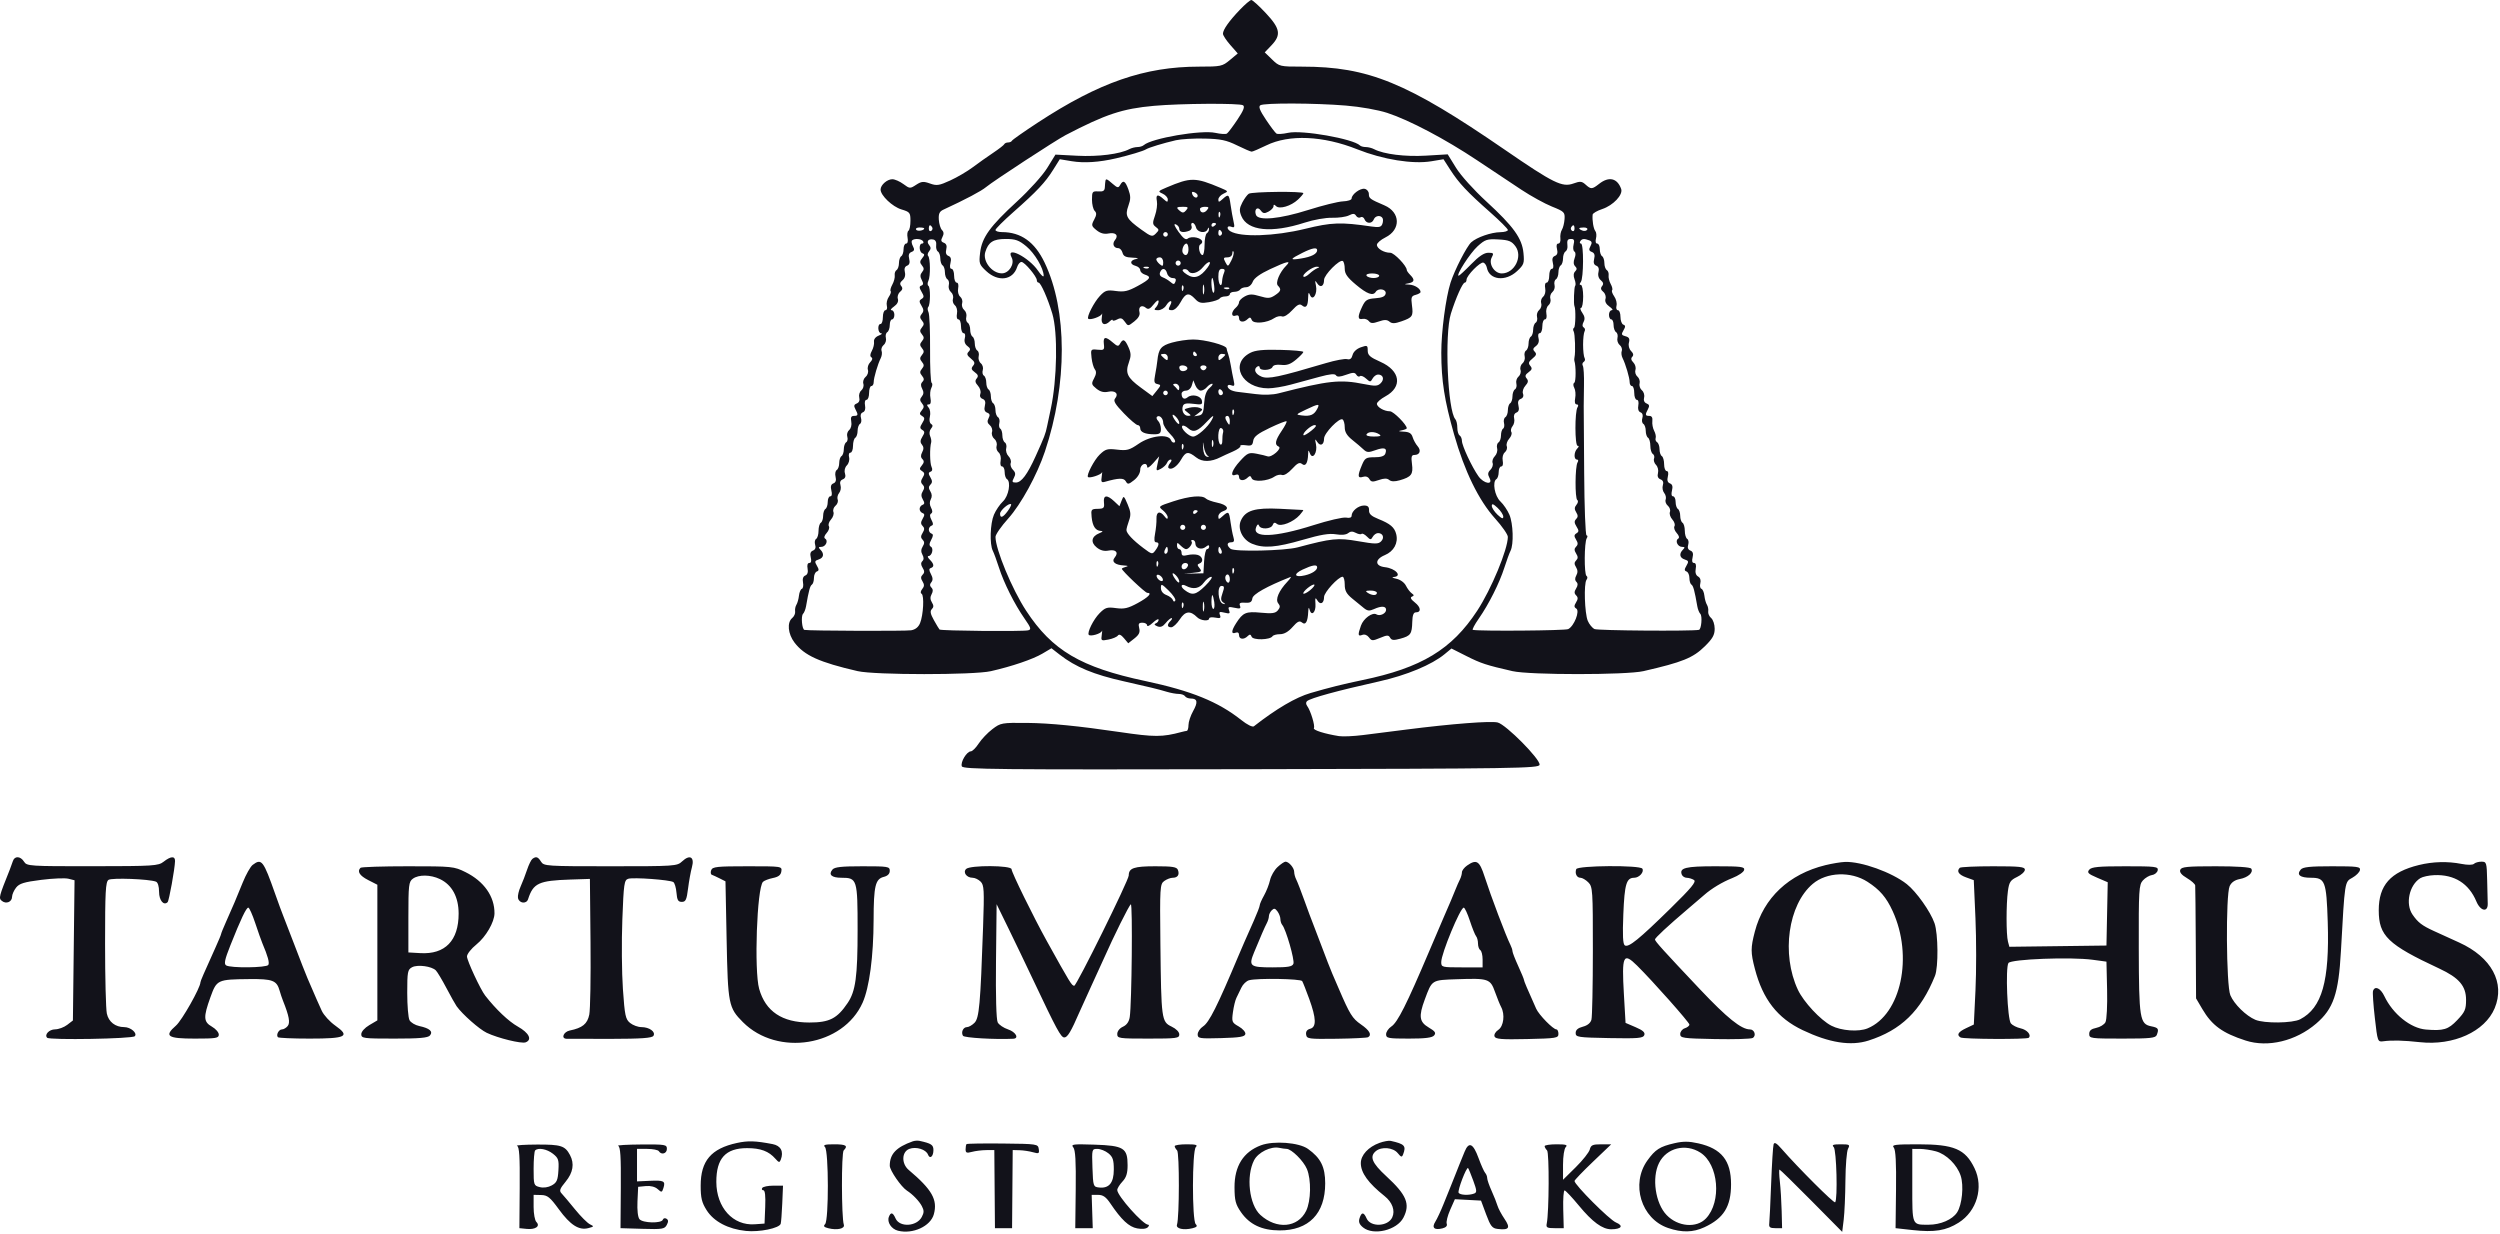 <svg width="1088" height="537" viewBox="0 0 1088 537" fill="none" xmlns="http://www.w3.org/2000/svg">
<path fill-rule="evenodd" clip-rule="evenodd" d="M539.584 4.25C534.863 9.192 532.228 12.93 532.228 14.688C532.228 15.371 533.677 17.581 535.449 19.599L538.67 23.268L535.237 26.134C531.962 28.868 531.343 29 521.826 29C498.168 29 478.395 35.855 451.728 53.303C445.678 57.261 440.578 60.838 440.395 61.25C440.211 61.662 439.461 62 438.728 62C437.995 62 437.245 62.338 437.061 62.75C436.878 63.162 434.705 64.85 432.231 66.5C429.758 68.15 425.778 70.969 423.386 72.764C420.994 74.56 416.562 77.161 413.537 78.544C408.688 80.762 407.644 80.918 404.717 79.86C401.89 78.837 400.996 78.922 398.694 80.43C396.079 82.144 395.9 82.133 393.15 80.101C391.588 78.945 389.423 78 388.34 78C386.078 78 383.228 80.506 383.228 82.495C383.228 85.054 388.383 89.966 392.302 91.14C395.971 92.24 396.228 92.564 396.228 96.099C396.228 98.18 395.838 100.123 395.362 100.417C394.886 100.711 394.713 102.088 394.979 103.476C395.262 104.956 394.999 106 394.345 106C393.73 106 393.228 107.098 393.228 108.441C393.228 109.784 392.778 111.16 392.228 111.5C391.678 111.84 391.228 113.19 391.228 114.5C391.228 115.81 390.756 117.173 390.18 117.53C389.604 117.886 389.246 118.925 389.385 119.839C389.524 120.752 389.059 122.551 388.352 123.836C387.645 125.12 387.312 126.417 387.612 126.717C387.912 127.017 387.548 128.133 386.803 129.196C386.058 130.259 385.677 132 385.955 133.065C386.234 134.129 385.959 135 385.345 135C384.73 135 384.228 136.35 384.228 138C384.228 139.65 383.778 141 383.228 141C381.76 141 382.005 144.989 383.478 145.063C384.166 145.098 383.687 145.544 382.414 146.055C381.018 146.615 380.206 147.681 380.369 148.742C380.517 149.709 380.094 151.485 379.43 152.689C378.637 154.127 378.57 155.093 379.233 155.503C379.859 155.89 379.657 156.714 378.702 157.669C377.854 158.517 377.411 160 377.717 160.964C378.023 161.929 377.578 163.295 376.728 164C375.878 164.705 375.428 166.055 375.728 167C376.028 167.945 375.634 169.248 374.854 169.896C374.073 170.543 373.664 171.952 373.945 173.025C374.263 174.24 373.854 175.206 372.86 175.588C371.656 176.05 371.505 176.649 372.246 178.034C373.588 180.541 373.49 181 371.611 181C370.427 181 370.122 181.667 370.472 183.494C370.745 184.926 370.36 186.476 369.566 187.135C368.805 187.766 368.436 189.081 368.746 190.057C369.056 191.033 368.841 192.121 368.269 192.475C367.696 192.829 367.228 194.19 367.228 195.5C367.228 196.81 366.778 198.16 366.228 198.5C365.678 198.84 365.228 200.19 365.228 201.5C365.228 202.81 364.742 204.183 364.147 204.55C363.552 204.918 363.324 206.247 363.64 207.505C364.022 209.026 363.706 209.986 362.696 210.374C361.635 210.781 361.369 211.714 361.812 213.478C362.203 215.038 362.022 216 361.336 216C360.727 216 360.228 217.098 360.228 218.441C360.228 219.784 359.778 221.16 359.228 221.5C358.678 221.84 358.228 223.19 358.228 224.5C358.228 225.81 357.778 227.16 357.228 227.5C356.678 227.84 356.228 229.415 356.228 231C356.228 232.585 355.76 234.171 355.187 234.525C354.615 234.879 354.421 236.033 354.756 237.089C355.15 238.329 354.812 239.222 353.804 239.609C352.726 240.023 352.428 240.95 352.844 242.604C353.233 244.155 353.013 245 352.22 245C351.459 245 351.172 245.928 351.463 247.45C351.763 249.017 351.404 250.102 350.466 250.462C349.527 250.822 349.168 251.907 349.468 253.478C349.726 254.827 349.501 256.076 348.968 256.253C348.436 256.431 347.868 257.771 347.708 259.231C347.548 260.691 347.048 262.474 346.597 263.193C346.147 263.912 345.896 265.219 346.04 266.097C346.184 266.975 345.61 268.268 344.765 268.969C342.44 270.899 342.907 275.89 345.762 279.633C350.068 285.278 356.558 288.218 373.228 292.072C380.68 293.795 423.674 293.811 431.228 292.093C440.415 290.004 449.513 286.905 453.662 284.451L457.596 282.123L461.162 284.898C468.146 290.334 475.964 293.576 489.228 296.54C499.673 298.873 504.234 299.986 507.799 301.068C509.488 301.58 511.824 302 512.99 302C514.156 302 515.388 302.45 515.728 303C516.068 303.55 517.193 304 518.228 304C521.153 304 521.443 305.556 519.247 309.466C518.137 311.443 517.228 314.172 517.228 315.53C517.228 316.889 516.891 318.034 516.478 318.077C516.065 318.119 515.053 318.335 514.228 318.558C505.827 320.823 502.482 320.826 487.228 318.577C469.39 315.948 456.913 314.714 447.164 314.616C435.924 314.503 435.496 314.579 431.866 317.338C429.812 318.899 427.141 321.705 425.93 323.575C424.719 325.445 423.176 326.981 422.501 326.988C420.734 327.005 417.904 331.713 418.588 333.496C419.102 334.836 433.426 334.979 544.434 334.754C660.412 334.519 669.724 334.376 670.021 332.834C670.467 330.519 655.445 315.344 651.803 314.429C648.813 313.679 631.796 314.992 612.228 317.482C605.903 318.288 597.353 319.372 593.228 319.891C589.103 320.411 584.378 320.621 582.728 320.359C576.411 319.352 571.286 317.715 571.809 316.869C572.404 315.907 570.382 309.277 568.862 307.208C568.295 306.436 568.279 305.599 568.82 305.131C570.37 303.794 581.992 300.614 600.228 296.54C612.12 293.883 623.123 289.304 628.701 284.691L631.674 282.232L638.201 285.522C644.556 288.726 646.799 289.46 658.228 292.078C665.715 293.792 707.741 293.792 715.228 292.078C732.208 288.188 736.795 286.333 741.935 281.276C745.324 277.942 746.228 276.336 746.228 273.649C746.228 271.777 745.536 269.671 744.691 268.969C743.846 268.268 743.272 266.975 743.416 266.097C743.56 265.219 743.309 263.912 742.859 263.193C742.408 262.474 741.908 260.691 741.748 259.231C741.588 257.771 741.003 256.425 740.448 256.24C739.894 256.055 739.685 254.969 739.984 253.826C740.317 252.55 739.942 251.419 739.012 250.899C738.041 250.356 737.669 249.141 737.978 247.525C738.282 245.937 738.007 245 737.236 245C736.443 245 736.223 244.155 736.612 242.604C737.028 240.95 736.73 240.023 735.652 239.609C734.644 239.222 734.306 238.329 734.7 237.089C735.035 236.033 734.841 234.879 734.269 234.525C733.696 234.171 733.228 232.585 733.228 231C733.228 229.415 732.778 227.84 732.228 227.5C731.678 227.16 731.228 225.81 731.228 224.5C731.228 223.19 730.778 221.84 730.228 221.5C729.678 221.16 729.228 219.784 729.228 218.441C729.228 217.098 728.729 216 728.12 216C727.434 216 727.253 215.038 727.644 213.478C728.087 211.714 727.821 210.781 726.76 210.374C725.725 209.977 725.433 209.03 725.844 207.396C726.207 205.947 726.007 205 725.336 205C724.727 205 724.228 203.677 724.228 202.059C724.228 200.441 723.778 198.84 723.228 198.5C722.678 198.16 722.228 196.81 722.228 195.5C722.228 194.19 721.754 192.825 721.175 192.467C720.596 192.11 720.31 191.295 720.54 190.658C720.77 190.021 720.479 188.6 719.894 187.5C719.308 186.4 718.951 184.488 719.1 183.25C719.28 181.756 718.843 181 717.8 181C715.967 181 715.874 180.531 717.21 178.034C717.951 176.649 717.8 176.05 716.596 175.588C715.602 175.206 715.193 174.24 715.511 173.025C715.792 171.952 715.362 170.526 714.555 169.857C713.749 169.187 713.299 167.837 713.555 166.857C713.812 165.876 713.383 164.543 712.602 163.896C711.822 163.248 711.433 161.929 711.739 160.964C712.045 160 711.635 158.549 710.826 157.741C709.846 156.761 709.69 155.938 710.357 155.271C711.023 154.605 710.855 153.77 709.852 152.767C708.962 151.877 708.581 150.367 708.919 149.072C709.35 147.425 708.977 146.747 707.415 146.339C705.63 145.872 705.506 145.511 706.533 143.767C707.47 142.178 707.458 141.641 706.478 141.286C705.791 141.037 705.228 139.521 705.228 137.917C705.228 136.313 704.726 135 704.111 135C703.497 135 703.222 134.129 703.501 133.065C703.779 132 703.336 130.171 702.515 129C701.695 127.829 701.279 126.616 701.591 126.304C701.903 125.992 701.631 124.784 700.988 123.619C700.345 122.453 699.932 120.752 700.071 119.839C700.21 118.925 699.852 117.886 699.276 117.53C698.7 117.173 698.228 115.81 698.228 114.5C698.228 113.19 697.778 111.84 697.228 111.5C696.678 111.16 696.228 109.784 696.228 108.441C696.228 107.098 695.726 106 695.111 106C694.454 106 694.231 105.097 694.57 103.802C694.886 102.593 694.757 101.131 694.283 100.552C693.475 99.564 692.869 95.854 693.117 93.41C693.178 92.811 695.057 91.717 697.291 90.979C702.054 89.407 706.432 84.754 705.531 82.223C703.852 77.508 700.201 76.66 695.955 80C692.864 82.431 692.389 82.456 690.021 80.312C688.413 78.858 687.68 78.796 684.714 79.869C679.885 81.615 676.079 79.738 654.864 65.15C612.313 35.89 595.503 29 566.66 29C557.01 29 556.762 28.941 553.618 25.894L550.414 22.788L553.321 19.745C557.655 15.21 557.168 12.41 550.877 5.704C547.934 2.567 545.103 0 544.585 0C544.068 0 541.817 1.913 539.584 4.25ZM540.956 45.811C541.852 46.38 541.197 48.069 538.54 52.046C536.535 55.046 534.475 57.78 533.961 58.121C533.447 58.463 531.196 58.331 528.959 57.828C522.826 56.45 501.163 60.152 497.778 63.157C497.256 63.621 496.012 64 495.014 64C494.017 64 492.419 64.41 491.464 64.912C487.368 67.062 477.954 68.258 468.863 67.783L459.337 67.284L455.754 73.088C453.73 76.368 448.002 82.722 442.585 87.696C430.82 98.501 427.329 103.348 426.545 109.97C425.993 114.629 426.161 115.135 429.198 117.972C434.394 122.825 440.83 121.98 442.663 116.203C443.048 114.992 443.895 114 444.545 114C445.891 114 451.228 120.346 451.228 121.947C451.228 122.526 451.572 123 451.992 123C452.939 123 455.963 129.836 457.964 136.5C460.411 144.648 460.076 165.118 457.285 178.011C456.751 180.48 456.035 183.85 455.695 185.5C455.005 188.854 454.583 189.957 450.735 198.481C447.119 206.493 444.497 210 442.125 210C440.46 210 440.324 209.689 441.241 207.976C442.075 206.418 441.977 205.607 440.818 204.447C439.99 203.62 439.563 202.292 439.868 201.497C440.173 200.702 439.744 199.373 438.914 198.543C438.085 197.714 437.63 196.178 437.904 195.13C438.178 194.083 437.913 192.923 437.315 192.554C436.717 192.184 436.228 190.81 436.228 189.5C436.228 188.19 435.82 186.866 435.322 186.558C434.824 186.25 434.638 185.149 434.909 184.112C435.18 183.074 434.913 181.923 434.315 181.554C433.717 181.184 433.228 179.81 433.228 178.5C433.228 177.19 432.778 175.84 432.228 175.5C431.678 175.16 431.228 173.81 431.228 172.5C431.228 171.19 430.778 169.84 430.228 169.5C429.678 169.16 429.228 167.81 429.228 166.5C429.228 165.19 428.76 163.829 428.187 163.475C427.615 163.121 427.4 162.033 427.71 161.057C428.02 160.081 427.634 158.752 426.854 158.104C426.073 157.457 425.652 156.094 425.918 155.076C426.184 154.058 425.913 152.923 425.315 152.554C424.717 152.184 424.228 150.81 424.228 149.5C424.228 148.19 423.778 146.84 423.228 146.5C422.678 146.16 422.228 144.81 422.228 143.5C422.228 142.19 421.739 140.816 421.141 140.446C420.543 140.077 420.272 138.942 420.538 137.924C420.804 136.906 420.383 135.543 419.602 134.896C418.822 134.248 418.428 132.945 418.728 132C419.028 131.055 418.651 129.766 417.89 129.135C417.096 128.476 416.711 126.926 416.984 125.494C417.262 124.04 416.996 123 416.345 123C415.73 123 415.228 121.65 415.228 120C415.228 118.35 414.729 117 414.12 117C413.434 117 413.253 116.038 413.644 114.478C414.087 112.714 413.821 111.781 412.76 111.374C411.757 110.989 411.435 110.025 411.81 108.531C412.195 106.996 411.858 106.072 410.759 105.65C409.525 105.177 409.378 104.589 410.138 103.168C410.83 101.874 410.776 100.948 409.961 100.133C409.315 99.487 408.69 97.453 408.573 95.613C408.407 93.028 408.855 92.038 410.543 91.256C420.393 86.696 427.049 83.17 429.191 81.378C432.248 78.82 459.496 61.018 463.728 58.813C481.243 49.686 488.484 47.287 502.228 46.056C513.846 45.015 539.449 44.853 540.956 45.811ZM585.736 45.944C592.1 46.47 599.693 47.816 603.736 49.133C613.303 52.25 628.956 60.509 642.851 69.77C649.23 74.021 657.886 79.777 662.088 82.56C666.29 85.343 672.287 88.646 675.415 89.901C680.755 92.042 681.09 92.375 680.892 95.341C680.775 97.078 680.255 99.175 679.735 100C679.215 100.825 678.921 102.512 679.08 103.75C679.24 104.988 678.84 106 678.191 106C677.446 106 677.233 106.882 677.612 108.396C678.023 110.03 677.731 110.977 676.696 111.374C675.635 111.781 675.369 112.714 675.812 114.478C676.203 116.038 676.022 117 675.336 117C674.727 117 674.228 118.35 674.228 120C674.228 121.65 673.726 123 673.111 123C672.46 123 672.194 124.04 672.472 125.494C672.745 126.926 672.36 128.476 671.566 129.135C670.805 129.766 670.428 131.055 670.728 132C671.028 132.945 670.634 134.248 669.854 134.896C669.073 135.543 668.652 136.906 668.918 137.924C669.184 138.942 668.913 140.077 668.315 140.446C667.717 140.816 667.228 142.19 667.228 143.5C667.228 144.81 666.778 146.16 666.228 146.5C665.678 146.84 665.228 148.19 665.228 149.5C665.228 150.81 664.739 152.184 664.141 152.554C663.543 152.923 663.272 154.058 663.538 155.076C663.804 156.094 663.383 157.457 662.602 158.104C661.822 158.752 661.428 160.055 661.728 161C662.028 161.945 661.634 163.248 660.854 163.896C660.073 164.543 659.652 165.906 659.918 166.924C660.184 167.942 659.913 169.077 659.315 169.446C658.717 169.816 658.228 171.19 658.228 172.5C658.228 173.81 657.778 175.16 657.228 175.5C656.678 175.84 656.228 177.19 656.228 178.5C656.228 179.81 655.739 181.184 655.141 181.554C654.543 181.923 654.276 183.074 654.547 184.112C654.818 185.149 654.632 186.25 654.134 186.558C653.636 186.866 653.228 188.19 653.228 189.5C653.228 190.81 652.739 192.184 652.141 192.554C651.543 192.923 651.278 194.083 651.552 195.13C651.826 196.178 651.371 197.714 650.542 198.543C649.712 199.373 649.283 200.702 649.588 201.497C649.893 202.292 649.466 203.62 648.638 204.447C647.479 205.607 647.381 206.418 648.215 207.976C649.953 211.223 645.784 210.592 643.413 207.25C640.602 203.288 636.228 193.926 636.228 191.872C636.228 190.907 635.778 189.84 635.228 189.5C634.678 189.16 634.228 187.649 634.228 186.141C634.228 184.633 633.84 182.972 633.367 182.45C630.014 178.753 628.61 145.487 631.426 136.5C633.581 129.625 636.544 123 637.464 123C637.884 123 638.23 122.438 638.233 121.75C638.239 119.921 644.226 113.833 645.576 114.282C646.21 114.493 646.889 115.497 647.086 116.512C648.13 121.897 655.21 122.688 660.248 117.982C663.209 115.215 663.44 114.561 663.016 110.148C662.396 103.696 658.707 98.566 646.871 87.696C641.407 82.679 635.728 76.372 633.667 73.032L630.049 67.171L620.596 67.735C611.523 68.276 602.176 67.109 597.992 64.912C597.037 64.41 595.424 64 594.408 64C593.392 64 592.253 63.692 591.876 63.315C588.968 60.407 566.544 56.46 560.578 57.806C558.296 58.321 556.009 58.463 555.495 58.121C554.981 57.78 552.921 55.046 550.916 52.046C548.259 48.069 547.604 46.38 548.5 45.811C550.172 44.749 572.25 44.827 585.736 45.944ZM538.328 63.25C541.407 64.763 544.288 66 544.728 66C545.168 66 548.04 64.771 551.109 63.27C561.042 58.41 575.834 59.056 590.728 65C601.867 69.445 614.87 71.534 622.97 70.178L628.213 69.301L631.167 73.901C634.839 79.618 638.589 83.612 648.478 92.34C652.741 96.102 656.228 99.589 656.228 100.09C656.228 100.59 654.766 101.02 652.978 101.044C648.954 101.098 642.694 103.269 640.293 105.441C638.311 107.235 633.047 117.489 631.279 123C629.212 129.443 627.236 144.411 627.252 153.5C627.273 165.672 628.602 174.175 632.8 189C637.347 205.06 643.525 217.73 650.674 225.66C653.729 229.049 656.223 232.649 656.217 233.66C656.185 239.141 649.013 256.422 642.893 265.768C631.826 282.665 618.596 290.658 592.892 295.977C584.81 297.649 578.392 299.251 570.34 301.607C563.902 303.49 555.508 308.419 545.691 316.082C545.09 316.551 542.779 315.403 540.191 313.349C530.162 305.391 518.485 300.649 498.4 296.378C470.319 290.406 457.895 283.069 446.563 265.768C440.443 256.422 433.271 239.141 433.239 233.66C433.233 232.649 435.727 229.049 438.782 225.66C444.323 219.513 451.33 206.717 454.749 196.5C464.59 167.088 464.533 134.967 454.602 114.257C450.286 105.257 444.335 101.023 435.978 101.006C434.465 101.003 433.228 100.59 433.228 100.09C433.228 99.589 436.715 96.102 440.978 92.34C451.262 83.264 454.884 79.415 458.337 73.898L461.217 69.297L466.472 70.168C471.789 71.049 478.423 70.614 485.728 68.905C491.583 67.535 497.583 65.732 498.728 65C499.932 64.23 506.23 62.309 511.728 61.036C513.928 60.526 519.553 60.197 524.228 60.305C531.226 60.465 533.717 60.986 538.328 63.25ZM481.08 78.75C480.999 79.162 480.886 80.4 480.83 81.5C480.751 83.04 480.096 83.457 477.978 83.312C475.435 83.138 475.228 83.405 475.228 86.862C475.228 88.918 475.759 91.131 476.408 91.78C477.314 92.686 477.262 93.569 476.181 95.587C474.881 98.016 474.96 98.364 477.214 100.19C478.878 101.537 480.527 101.99 482.402 101.615C485.546 100.986 486.953 102.422 485.228 104.5C483.901 106.099 484.684 108 486.67 108C487.399 108 488.23 108.9 488.518 110C488.917 111.528 489.947 112.032 492.884 112.136C495.199 112.218 495.833 112.445 494.478 112.706C491.689 113.243 491.542 115.008 494.228 115.71C495.328 115.998 496.228 116.825 496.228 117.549C496.228 118.273 497.128 119.151 498.228 119.5C501.286 120.471 500.682 121.435 495.12 124.462C490.919 126.749 489.236 127.136 485.64 126.643C481.775 126.113 480.969 126.36 478.689 128.772C476.146 131.461 472.827 137.933 473.597 138.702C474.349 139.455 479.12 137.806 479.518 136.655C479.738 136.02 479.727 136.738 479.494 138.25C479.037 141.211 480.83 141.998 483.028 139.8C483.688 139.14 484.228 138.931 484.228 139.335C484.228 139.74 485.101 139.603 486.169 139.032C487.715 138.204 488.397 138.403 489.52 140.007C490.93 142.02 490.933 142.02 493.661 139.874C495.444 138.472 496.221 137.082 495.903 135.865C495.295 133.542 496.867 132.455 498.67 133.952C499.72 134.823 500.496 134.475 502.126 132.403C503.377 130.812 504.228 130.311 504.228 131.165C504.228 131.954 503.688 133.14 503.028 133.8C502.095 134.733 502.315 135 504.02 135C505.225 135 506.773 134.1 507.46 133C509.087 130.395 510.622 130.395 509.228 133C508.334 134.67 508.468 135 510.035 135C511.156 135 512.673 133.588 513.798 131.5C515.97 127.467 517.365 127.158 520.108 130.102C521.738 131.851 522.748 132.088 526.142 131.515C528.383 131.136 530.471 130.415 530.782 129.913C531.092 129.411 532.219 129 533.287 129C534.355 129 535.228 128.55 535.228 128C535.228 127.45 536.101 127 537.169 127C538.237 127 539.388 126.55 539.728 126C540.068 125.45 541.231 125 542.312 125C543.46 125 544.652 124.014 545.179 122.629C545.778 121.054 548.328 119.206 552.767 117.129C560.214 113.644 562.151 113.22 559.776 115.595C556.881 118.49 554.951 123.123 556.143 124.315C557.757 125.929 557.486 126.785 554.806 128.541C552.751 129.888 551.767 129.942 548.294 128.902C544.985 127.91 543.727 127.93 541.715 129.007C540.347 129.739 539.228 130.882 539.228 131.547C539.228 132.211 538.553 133.315 537.728 134C536.903 134.685 536.228 135.851 536.228 136.591C536.228 137.377 536.852 137.698 537.728 137.362C538.678 136.997 539.228 137.375 539.228 138.393C539.228 140.269 541.315 140.513 542.995 138.833C543.885 137.943 544.308 138.044 544.773 139.257C545.48 141.099 551.417 140.597 554.593 138.426C555.618 137.725 557.116 137.404 557.921 137.712C558.79 138.046 560.584 136.961 562.338 135.041C564.581 132.584 565.606 132.069 566.602 132.895C568.359 134.353 569.213 133.304 569.298 129.583C569.352 127.235 569.542 126.94 570.095 128.347C571.257 131.299 573.468 127.914 572.708 124.346C572.202 121.973 572.289 121.794 573.226 123.271C574.593 125.424 576.228 124.637 576.228 121.826C576.228 119.589 583.009 112.746 584.383 113.596C584.848 113.883 585.228 115.4 585.228 116.966C585.228 119.15 586.368 120.768 590.117 123.907C594.984 127.982 597.551 128.904 598.728 127C599.836 125.208 603.407 125.828 603.043 127.75C602.802 129.019 601.569 129.583 598.558 129.803C594.959 130.066 594.194 130.552 592.817 133.454C590.765 137.779 590.809 139.233 592.978 138.787C593.94 138.589 595.182 139.02 595.738 139.745C596.534 140.784 597.438 140.823 600.009 139.927C602.482 139.064 603.615 139.077 604.7 139.977C605.809 140.897 606.986 140.866 609.93 139.838C614.755 138.152 615.117 137.592 614.476 132.815C614.02 129.413 614.236 128.811 616.089 128.326C617.265 128.018 618.228 127.459 618.228 127.083C618.228 125.629 615.714 123.994 613.278 123.864C610.925 123.738 610.902 123.694 612.978 123.294C615.602 122.789 615.819 121.734 613.728 119.643C612.903 118.818 612.228 117.856 612.228 117.505C612.228 115.735 606.737 110 605.044 110C602.292 110 599.228 108.181 599.228 106.547C599.228 105.787 600.891 104.34 602.924 103.332C609.735 99.955 609.505 92.374 602.501 89.373C596.165 86.659 595.728 86.339 595.726 84.401C595.725 83.37 594.904 82.369 593.902 82.176C591.96 81.802 588.232 84.578 588.222 86.405C588.219 87.007 586.532 87.561 584.472 87.635C582.413 87.709 575.591 89.397 569.313 91.385C556.952 95.299 547.621 96.188 546.608 93.548C545.688 91.149 547.245 89.641 548.653 91.567C549.663 92.948 550.279 93.043 552.057 92.091C553.251 91.452 554.228 90.405 554.228 89.765C554.228 88.917 554.528 88.9 555.329 89.701C556.815 91.187 561.879 89.676 564.888 86.85C566.175 85.641 567.228 84.392 567.228 84.076C567.227 83.177 544.882 83.4 543.471 84.313C542.779 84.761 541.507 86.495 540.642 88.166C539.367 90.632 539.291 91.739 540.241 94.033C542.92 100.5 553.378 101.574 567.872 96.87C571.708 95.624 576.93 94.702 579.728 94.775C582.478 94.846 585.77 94.385 587.043 93.749C588.862 92.84 589.534 92.878 590.181 93.924C590.634 94.657 591.508 94.945 592.123 94.565C592.739 94.184 593.512 94.577 593.842 95.437C594.605 97.426 597.112 97.465 597.866 95.5C598.503 93.842 600.793 93.487 601.672 94.91C601.981 95.41 601.944 96.576 601.589 97.501C601.072 98.849 600.127 99.062 596.836 98.575C583.594 96.615 579.515 96.756 568.065 99.57C554.705 102.852 539.818 103.337 535.441 100.632C533.63 99.512 533.977 97.966 535.876 98.695C537.256 99.225 537.414 98.855 536.844 96.414C536.471 94.811 535.896 91.588 535.566 89.25C534.897 84.493 534.648 84.31 532.057 86.655C530.498 88.066 530.228 88.088 530.228 86.808C530.228 85.982 531.241 84.847 532.478 84.286C534.662 83.296 534.625 83.223 531.222 81.786C520.167 77.119 518.271 77.101 507.728 81.571C503.903 83.192 503.827 83.311 505.978 84.286C507.215 84.847 508.228 85.982 508.228 86.808C508.228 88.088 507.958 88.066 506.399 86.655C503.821 84.322 502.918 84.595 503.48 87.539C503.747 88.935 503.377 91.748 502.659 93.789C501.513 97.041 501.555 97.656 502.994 98.76C504.514 99.926 504.515 100.141 503.003 101.654C501.49 103.166 501.017 103.035 496.653 99.894C490.231 95.272 489.497 93.91 491.076 89.544C492.112 86.678 492.115 85.33 491.092 82.5C489.71 78.678 488.788 78.178 487.469 80.533C486.722 81.869 486.309 81.805 484.267 80.033C481.688 77.797 481.299 77.64 481.08 78.75ZM521.228 85.107C521.228 86.545 519.493 86.133 518.886 84.551C518.514 83.582 518.81 83.286 519.779 83.658C520.576 83.964 521.228 84.616 521.228 85.107ZM516.218 91.512C515.263 92.663 514.635 92.753 513.595 91.89C511.671 90.293 511.865 90 514.85 90C517.078 90 517.284 90.228 516.218 91.512ZM525.237 91.489C523.988 92.994 522.228 92.673 522.228 90.941C522.228 90.423 523.183 90 524.35 90C526.117 90 526.266 90.25 525.237 91.489ZM530.911 94.188C530.592 94.985 530.355 94.748 530.307 93.583C530.264 92.529 530.5 91.939 530.832 92.271C531.164 92.603 531.2 93.466 530.911 94.188ZM513.228 99.607C513.228 101.068 515.018 101.401 517.583 100.417C518.418 100.097 518.857 99.197 518.558 98.417C518.259 97.638 518.46 97 519.004 97C519.549 97 520.23 97.9 520.518 99C521.098 101.218 524.754 101.761 525.566 99.75C525.929 98.849 526.092 98.832 526.149 99.691C526.192 100.346 525.778 101.16 525.228 101.5C524.678 101.84 524.228 104.116 524.228 106.559C524.228 109.002 523.83 111 523.345 111C522.098 111 521.227 107.119 522.322 106.442C523.982 105.416 523.257 104.045 520.715 103.407C519.333 103.06 517.645 103.239 516.965 103.804C516.055 104.559 514.983 103.796 512.919 100.924C511.111 98.408 510.666 97.231 511.67 97.616C512.527 97.945 513.228 98.841 513.228 99.607ZM529.228 97.441C529.228 97.684 528.778 98.16 528.228 98.5C527.678 98.84 527.228 98.641 527.228 98.059C527.228 97.477 527.678 97 528.228 97C528.778 97 529.228 97.198 529.228 97.441ZM405.685 98.931C406.002 99.443 405.803 100.144 405.244 100.49C404.685 100.835 404.228 100.416 404.228 99.559C404.228 97.802 404.828 97.544 405.685 98.931ZM685.228 99.559C685.228 100.416 684.771 100.835 684.212 100.49C683.653 100.144 683.454 99.443 683.771 98.931C684.628 97.544 685.228 97.802 685.228 99.559ZM402.228 99.393C402.228 100.342 399.235 100.82 398.701 99.956C398.376 99.43 399.037 99 400.169 99C401.301 99 402.228 99.177 402.228 99.393ZM690.755 99.956C690.43 100.482 689.503 100.659 688.696 100.349C686.629 99.556 686.872 99 689.287 99C690.419 99 691.08 99.43 690.755 99.956ZM531.685 100.931C532.002 101.443 531.803 102.144 531.244 102.49C530.685 102.835 530.228 102.416 530.228 101.559C530.228 99.802 530.828 99.544 531.685 100.931ZM508.228 102C508.228 102.55 507.778 103 507.228 103C506.678 103 506.228 102.55 506.228 102C506.228 101.45 506.678 101 507.228 101C507.778 101 508.228 101.45 508.228 102ZM401.728 105C402.068 105.55 401.869 106 401.287 106C399.795 106 399.963 109.744 401.478 110.254C402.453 110.582 402.426 111.041 401.356 112.337C400.255 113.671 400.23 114.297 401.228 115.5C402.194 116.664 402.206 117.322 401.281 118.436C400.417 119.477 400.381 120.418 401.151 121.855C401.937 123.325 401.89 123.955 400.97 124.289C399.996 124.642 400.018 125.228 401.07 127.003C402.193 128.898 402.193 129.405 401.07 130.104C399.96 130.794 399.954 131.304 401.035 133.048C402.045 134.677 402.074 135.48 401.163 136.578C400.254 137.674 400.268 138.344 401.228 139.5C402.221 140.697 402.221 141.303 401.228 142.5C400.235 143.697 400.235 144.303 401.228 145.5C402.221 146.697 402.221 147.303 401.228 148.5C400.235 149.697 400.235 150.303 401.228 151.5C402.221 152.697 402.221 153.303 401.228 154.5C400.235 155.697 400.235 156.303 401.228 157.5C402.221 158.697 402.221 159.303 401.228 160.5C400.233 161.699 400.24 162.31 401.263 163.542C402.202 164.673 402.247 165.381 401.432 166.196C400.658 166.97 400.631 167.885 401.344 169.217C402.068 170.569 402.018 171.548 401.175 172.564C400.25 173.678 400.262 174.336 401.228 175.5C402.224 176.7 402.211 177.315 401.165 178.576C400.081 179.883 400.102 180.305 401.292 181.046C402.506 181.801 402.521 182.273 401.386 184.104C400.263 185.914 400.263 186.405 401.386 187.104C402.496 187.794 402.502 188.304 401.421 190.048C400.443 191.625 400.398 192.499 401.24 193.514C402.027 194.463 402.058 195.448 401.344 196.783C400.631 198.115 400.658 199.03 401.432 199.804C402.247 200.619 402.185 201.347 401.2 202.534C400.071 203.894 400.085 204.295 401.292 205.046C402.434 205.756 402.487 206.328 401.55 207.841C400.66 209.278 400.654 210.026 401.525 210.897C402.361 211.733 402.381 212.525 401.597 213.78C400.82 215.024 400.827 216.037 401.622 217.384C402.456 218.796 402.42 219.369 401.478 219.712C400.791 219.962 400.228 220.767 400.228 221.5C400.228 222.233 400.791 223.037 401.478 223.286C402.451 223.638 402.467 224.182 401.55 225.741C400.66 227.253 400.654 228.026 401.525 228.897C402.396 229.768 402.396 230.502 401.525 231.897C400.654 233.291 400.654 234.026 401.525 234.897C402.38 235.752 402.389 236.513 401.56 237.84C400.798 239.06 400.759 240.198 401.439 241.412C402.107 242.607 402.096 243.532 401.403 244.225C400.694 244.934 400.732 245.834 401.525 247.103C402.396 248.498 402.396 249.232 401.525 250.103C400.67 250.958 400.661 251.72 401.49 253.047C402.328 254.389 402.297 255.211 401.369 256.33C400.628 257.223 400.513 258.058 401.082 258.41C402.284 259.153 401.844 267.637 400.422 271.157C399.714 272.908 398.389 273.981 396.538 274.301C394.201 274.705 352.1 274.553 350.091 274.133C349.028 273.911 348.519 268.109 349.479 267.149C349.973 266.655 350.561 265.182 350.787 263.876C351.973 257.02 352.539 254.926 353.343 254.429C353.83 254.128 354.228 252.821 354.228 251.524C354.228 250.228 354.791 248.963 355.478 248.714C356.468 248.356 356.474 247.83 355.506 246.189C354.456 244.408 354.561 244.029 356.256 243.491C358.485 242.784 358.809 240.981 357.028 239.2C356.095 238.267 356.182 238 357.421 238C359.313 238 360.581 235.336 359.119 234.433C358.481 234.038 358.722 233.112 359.761 231.964C360.676 230.953 361.111 229.619 360.728 229C360.345 228.381 360.762 227.067 361.654 226.082C362.546 225.096 363.02 223.621 362.707 222.805C362.393 221.988 362.806 220.765 363.623 220.087C364.44 219.409 364.861 218.206 364.557 217.414C364.253 216.622 364.542 215.327 365.199 214.535C365.856 213.744 366.118 212.228 365.781 211.166C365.381 209.906 365.722 209.024 366.767 208.623C367.838 208.212 368.156 207.347 367.729 206.002C367.349 204.806 367.689 203.396 368.571 202.515C369.384 201.701 369.813 200.127 369.522 199.018C369.226 197.884 369.484 197 370.111 197C370.726 197 371.228 195.677 371.228 194.059C371.228 192.441 371.678 190.84 372.228 190.5C372.778 190.16 373.228 188.81 373.228 187.5C373.228 186.19 373.696 184.829 374.269 184.475C374.841 184.121 375.035 182.967 374.7 181.911C374.322 180.721 374.63 179.783 375.511 179.445C376.404 179.102 376.758 177.991 376.463 176.45C376.192 175.033 376.466 174 377.111 174C377.726 174 378.228 172.65 378.228 171C378.228 169.35 378.678 168 379.228 168C379.778 168 380.228 167.244 380.228 166.321C380.228 164.454 382.004 158.432 383.335 155.79C383.808 154.849 383.957 153.458 383.666 152.7C383.375 151.941 383.786 150.782 384.579 150.123C385.373 149.465 385.804 148.094 385.538 147.076C385.272 146.058 385.543 144.923 386.141 144.554C386.739 144.184 387.228 142.784 387.228 141.441C387.228 140.098 387.678 139 388.228 139C388.778 139 389.228 138.1 389.228 137C389.228 135.9 388.678 135 388.005 135C387.333 135 387.801 134.287 389.046 133.415C390.508 132.391 391.109 131.202 390.746 130.056C390.434 129.073 390.867 127.715 391.718 127.009C392.799 126.111 392.95 125.37 392.228 124.5C391.505 123.629 391.667 122.88 392.78 121.957C393.752 121.15 394.143 119.797 393.799 118.428C393.435 116.976 393.767 116.007 394.76 115.626C395.792 115.23 396.086 114.282 395.678 112.657C395.259 110.989 395.566 110.084 396.697 109.65C397.939 109.174 398.08 108.593 397.306 107.146C396.752 106.11 396.583 104.979 396.93 104.631C397.913 103.648 401.041 103.889 401.728 105ZM407.43 106.686C407.266 107.861 407.604 109.114 408.18 109.47C408.756 109.827 409.228 111.19 409.228 112.5C409.228 113.81 409.678 115.16 410.228 115.5C410.778 115.84 411.228 117.19 411.228 118.5C411.228 119.81 411.717 121.184 412.315 121.554C412.913 121.923 413.184 123.058 412.918 124.076C412.652 125.094 413.073 126.457 413.854 127.104C414.634 127.752 415.028 129.055 414.728 130C414.428 130.945 414.805 132.234 415.566 132.865C416.36 133.524 416.745 135.074 416.472 136.506C416.194 137.96 416.46 139 417.111 139C417.726 139 418.228 140.35 418.228 142C418.228 143.65 418.73 145 419.345 145C419.999 145 420.226 145.901 419.893 147.175C419.526 148.576 419.929 149.797 421.026 150.607C422.343 151.581 422.459 152.138 421.539 153.072C420.618 154.006 420.836 154.672 422.507 156.024C424.219 157.411 424.42 158.063 423.484 159.192C422.55 160.317 422.705 160.903 424.228 162C425.68 163.047 425.882 163.712 425.052 164.712C424.232 165.7 424.375 166.505 425.614 167.874C426.541 168.898 426.998 170.435 426.648 171.347C426.261 172.357 426.631 173.217 427.617 173.596C428.728 174.022 429.031 174.935 428.615 176.595C428.199 178.251 428.502 179.168 429.604 179.591C430.787 180.045 430.946 180.658 430.231 181.995C429.539 183.287 429.691 184.139 430.772 185.036C431.597 185.722 432.028 187.055 431.728 188C431.428 188.945 431.878 190.295 432.728 191C433.578 191.705 434.028 193.055 433.728 194C433.428 194.945 433.805 196.234 434.566 196.865C435.36 197.524 435.745 199.074 435.472 200.506C435.194 201.96 435.46 203 436.111 203C436.726 203 437.228 204.098 437.228 205.441C437.228 206.784 437.664 208.151 438.196 208.48C440.085 209.648 438.988 215.877 436.48 218.227C435.145 219.477 433.382 222.075 432.562 224C430.916 227.861 430.633 236.889 432.069 239.702C432.574 240.691 433.777 243.975 434.743 247C436.895 253.734 441.502 262.922 445.874 269.196C448.69 273.236 448.908 273.951 447.437 274.319C445.168 274.886 409.444 274.557 408.881 273.963C408.64 273.708 407.532 271.865 406.418 269.867C404.901 267.144 404.68 265.948 405.536 265.092C406.381 264.247 406.387 263.485 405.56 262.16C404.798 260.94 404.759 259.802 405.439 258.588C406.115 257.379 406.089 256.461 405.355 255.727C404.602 254.974 404.592 254.267 405.321 253.388C406.055 252.504 406.005 251.452 405.154 249.862C404.256 248.184 404.238 247.497 405.085 247.214C406.663 246.688 406.515 245.43 404.657 243.571C403.792 242.707 403.519 242 404.05 242C405.543 242 406.436 238.746 405.159 237.957C404.318 237.438 404.347 236.647 405.268 234.925C406.185 233.211 406.213 232.495 405.371 232.214C404.743 232.005 404.228 231.233 404.228 230.5C404.228 229.767 404.743 228.995 405.371 228.786C406.229 228.5 406.228 227.869 405.369 226.263C404.615 224.854 404.567 223.909 405.228 223.5C405.898 223.086 405.885 222.227 405.188 220.926C404.523 219.683 404.483 218.366 405.079 217.302C405.685 216.219 405.62 215 404.896 213.84C404.067 212.513 404.076 211.752 404.931 210.897C405.802 210.026 405.796 209.253 404.906 207.741C403.99 206.184 404.004 205.639 404.97 205.289C405.759 205.003 405.917 204.23 405.403 203.169C404.66 201.636 404.566 194.865 405.254 192.5C405.415 191.95 405.199 190.707 404.775 189.737C404.331 188.723 404.497 187.381 405.165 186.576C406.023 185.542 406.031 184.996 405.196 184.48C404.546 184.078 404.331 182.725 404.69 181.295C405.034 179.926 404.79 178.177 404.149 177.404C403.255 176.327 403.272 176 404.222 176C405.033 176 405.28 175.054 404.937 173.261C404.649 171.754 404.823 169.756 405.324 168.821C405.824 167.886 405.882 166.904 405.452 166.638C405.022 166.372 404.713 159.708 404.767 151.827C404.82 143.947 404.511 136.772 404.081 135.881C403.651 134.991 403.6 133.962 403.968 133.593C404.936 132.625 404.989 124.97 404.031 124.378C403.586 124.104 403.591 123.118 404.042 122.189C404.989 120.238 404.891 112.33 403.909 111.347C403.544 110.982 403.747 110.08 404.359 109.342C405.177 108.356 405.177 107.644 404.359 106.658C403.042 105.07 403.995 103.804 406.179 104.24C407.122 104.428 407.611 105.385 407.43 106.686ZM446.629 107.179C450.28 110.188 454.158 116.741 454.206 119.982C454.218 120.797 453.118 119.831 451.761 117.834C447.736 111.911 437.408 106.73 440.264 112.067C441.731 114.809 439.106 119.013 435.955 118.968C431.646 118.907 427.588 113.664 428.791 109.712C430.11 105.379 432.251 104 437.655 104C441.93 104 443.408 104.524 446.629 107.179ZM659.506 107.163C662.818 111.612 659.108 119 653.562 119C650.348 119 647.716 114.825 649.192 112.067C650.178 110.224 650.017 110 647.698 110C645.894 110 643.607 111.531 640.228 115C637.549 117.75 635.113 120 634.813 120C633.446 120 639.762 110.155 643.021 107.207C646.33 104.214 647.157 103.94 652.093 104.207C656.63 104.452 657.851 104.939 659.506 107.163ZM684.833 106.439C684.496 107.78 684.655 109.146 685.186 109.474C685.778 109.84 685.808 110.975 685.263 112.408C684.681 113.938 684.764 115.136 685.501 115.873C686.337 116.709 686.337 117.291 685.501 118.127C684.777 118.851 684.683 120.066 685.237 121.524C685.712 122.773 685.835 124.06 685.51 124.384C685.024 124.871 684.765 132.412 685.206 133.25C685.825 134.427 685.679 142.222 685.03 142.623C684.571 142.906 684.488 143.611 684.845 144.189C685.454 145.174 685.722 153.294 685.219 155.5C685.094 156.05 685.067 156.725 685.16 157C685.89 159.165 685.878 166.098 685.143 166.553C684.587 166.896 684.583 167.796 685.132 168.821C685.633 169.756 685.807 171.754 685.519 173.261C685.188 174.99 685.428 176 686.17 176C686.876 176 687.022 176.5 686.537 177.25C685.302 179.158 685.339 194 686.578 194C687.228 194 687.17 194.458 686.428 195.2C684.945 196.683 684.847 200 686.287 200C686.892 200 687.005 200.536 686.551 201.25C685.456 202.97 685.372 216.971 686.452 217.638C686.932 217.935 686.768 218.85 686.087 219.67C685.159 220.789 685.128 221.611 685.966 222.953C686.795 224.28 686.786 225.042 685.931 225.897C685.06 226.768 685.1 227.566 686.095 229.159C687.188 230.909 687.184 231.41 686.07 232.104C685.015 232.761 684.98 233.345 685.906 234.841C686.796 236.278 686.802 237.026 685.931 237.897C685.06 238.768 685.06 239.502 685.931 240.897C686.802 242.291 686.802 243.026 685.931 243.897C685.076 244.752 685.067 245.513 685.896 246.84C686.658 248.06 686.697 249.198 686.017 250.412C685.349 251.607 685.36 252.532 686.053 253.225C686.762 253.934 686.724 254.834 685.931 256.103C685.06 257.498 685.06 258.232 685.931 259.103C686.802 259.974 686.796 260.722 685.906 262.159C684.988 263.641 685.009 264.236 686.001 264.854C687.662 265.888 685.045 272.529 682.48 273.786C681.131 274.447 644.57 274.749 640.98 274.129C640.568 274.058 641.721 271.863 643.543 269.25C647.95 262.929 652.554 253.756 654.713 247C655.679 243.975 656.882 240.691 657.387 239.702C658.823 236.889 658.54 227.861 656.894 224C656.074 222.075 654.311 219.477 652.976 218.227C650.468 215.877 649.371 209.648 651.26 208.48C651.792 208.151 652.228 206.784 652.228 205.441C652.228 204.098 652.73 203 653.345 203C653.996 203 654.262 201.96 653.984 200.506C653.708 199.06 654.098 197.523 654.913 196.846C655.686 196.205 656.063 195.012 655.749 194.195C655.436 193.379 655.91 191.904 656.802 190.918C657.694 189.933 658.116 188.628 657.74 188.019C657.364 187.41 657.598 186.259 658.26 185.462C658.922 184.664 659.236 183.137 658.957 182.07C658.651 180.901 659.044 179.901 659.945 179.555C660.956 179.167 661.246 178.209 660.841 176.595C660.425 174.935 660.728 174.022 661.839 173.596C662.825 173.217 663.195 172.357 662.808 171.347C662.458 170.435 662.915 168.898 663.842 167.874C665.081 166.505 665.224 165.7 664.404 164.712C663.574 163.712 663.776 163.047 665.228 162C666.751 160.903 666.906 160.317 665.972 159.192C665.036 158.063 665.237 157.411 666.949 156.024C668.62 154.672 668.838 154.006 667.917 153.072C666.997 152.138 667.113 151.581 668.43 150.607C669.527 149.797 669.93 148.576 669.563 147.175C669.23 145.901 669.457 145 670.111 145C670.726 145 671.228 143.65 671.228 142C671.228 140.35 671.73 139 672.345 139C672.996 139 673.262 137.96 672.984 136.506C672.711 135.074 673.096 133.524 673.89 132.865C674.651 132.234 675.028 130.945 674.728 130C674.428 129.055 674.822 127.752 675.602 127.104C676.383 126.457 676.804 125.094 676.538 124.076C676.272 123.058 676.543 121.923 677.141 121.554C677.739 121.184 678.228 119.81 678.228 118.5C678.228 117.19 678.678 115.84 679.228 115.5C679.778 115.16 680.228 113.81 680.228 112.5C680.228 111.19 680.7 109.827 681.276 109.47C681.852 109.114 682.25 108.075 682.161 107.161C681.896 104.464 682.142 104 683.836 104C685.042 104 685.291 104.611 684.833 106.439ZM691.628 104.6C692.831 105.061 692.955 105.642 692.167 107.115C691.373 108.598 691.506 109.169 692.759 109.65C693.89 110.084 694.197 110.989 693.778 112.657C693.37 114.282 693.664 115.23 694.696 115.626C695.689 116.007 696.021 116.976 695.657 118.428C695.313 119.797 695.704 121.15 696.676 121.957C697.789 122.88 697.951 123.629 697.228 124.5C696.506 125.37 696.657 126.111 697.738 127.009C698.589 127.715 699.022 129.073 698.71 130.056C698.347 131.202 698.948 132.391 700.41 133.415C701.655 134.287 702.123 135 701.451 135C700.778 135 700.228 135.9 700.228 137C700.228 138.1 700.678 139 701.228 139C701.778 139 702.228 140.098 702.228 141.441C702.228 142.784 702.717 144.184 703.315 144.554C703.913 144.923 704.184 146.058 703.918 147.076C703.652 148.094 704.083 149.465 704.877 150.123C705.67 150.782 706.081 151.941 705.79 152.7C705.499 153.458 705.648 154.849 706.121 155.79C707.452 158.432 709.228 164.454 709.228 166.321C709.228 167.244 709.678 168 710.228 168C710.778 168 711.228 169.35 711.228 171C711.228 172.65 711.73 174 712.345 174C712.99 174 713.264 175.033 712.993 176.45C712.698 177.991 713.052 179.102 713.945 179.445C714.826 179.783 715.134 180.721 714.756 181.911C714.421 182.967 714.615 184.121 715.187 184.475C715.76 184.829 716.228 186.19 716.228 187.5C716.228 188.81 716.678 190.16 717.228 190.5C717.778 190.84 718.228 192.415 718.228 194C718.228 195.585 718.709 197.179 719.296 197.542C719.884 197.905 720.128 198.819 719.839 199.572C719.55 200.326 719.942 201.571 720.711 202.34C721.487 203.117 721.863 204.68 721.555 205.857C721.187 207.267 721.551 208.187 722.644 208.606C723.729 209.023 724.08 209.892 723.675 211.166C723.338 212.228 723.6 213.744 724.257 214.535C724.914 215.327 725.203 216.622 724.899 217.414C724.595 218.206 725.016 219.409 725.833 220.087C726.65 220.765 727.063 221.988 726.749 222.805C726.436 223.621 726.91 225.096 727.802 226.082C728.694 227.067 729.111 228.381 728.728 229C728.345 229.619 728.78 230.953 729.695 231.964C730.734 233.112 730.975 234.038 730.337 234.433C728.875 235.336 730.143 238 732.035 238C733.274 238 733.361 238.267 732.428 239.2C730.647 240.981 730.971 242.784 733.2 243.491C734.895 244.029 735 244.408 733.95 246.189C732.982 247.83 732.988 248.356 733.978 248.714C734.666 248.963 735.228 250.228 735.228 251.524C735.228 252.821 735.626 254.128 736.113 254.429C736.917 254.926 737.483 257.02 738.669 263.876C738.895 265.182 739.483 266.655 739.977 267.149C740.938 268.11 740.427 273.922 739.365 274.116C735.89 274.749 695.288 274.436 693.93 273.766C692.941 273.278 691.625 271.668 691.004 270.189C689.63 266.914 689.224 253.949 690.445 252.339C690.946 251.678 690.949 250.945 690.452 250.638C689.372 249.971 689.456 235.97 690.551 234.25C690.988 233.563 690.952 233 690.471 233C689.989 233 689.522 220.738 689.432 205.75C689.342 190.762 689.253 177.713 689.233 176.75C689.214 175.787 689.266 171.681 689.349 167.625C689.433 163.569 689.207 159.775 688.848 159.194C688.489 158.613 688.66 157.851 689.228 157.5C689.796 157.149 689.968 156.389 689.611 155.811C689.254 155.233 688.961 152.618 688.961 150C688.961 147.382 689.254 144.767 689.611 144.189C689.968 143.611 689.802 142.855 689.242 142.508C688.579 142.099 688.556 141.255 689.178 140.094C689.849 138.839 689.684 137.669 688.624 136.155C687.794 134.97 687.538 134 688.056 134C688.574 134 688.997 131.75 688.997 129C688.997 126.25 688.544 124 687.99 124C687.328 124 687.319 123.572 687.964 122.75C689.216 121.155 689.287 106 688.043 106C687.53 106 687.388 105.55 687.728 105C688.438 103.851 689.416 103.751 691.628 104.6ZM517.228 108.5C517.228 110.971 515.873 111.853 514.784 110.09C514.061 108.921 515.169 106 516.335 106C516.826 106 517.228 107.125 517.228 108.5ZM573.228 108.878C573.228 110.493 570.766 111.768 566.228 112.501C561.12 113.327 561.243 112.813 566.823 110.029C571.088 107.9 573.228 107.515 573.228 108.878ZM535.846 113.436C534.434 116.158 534.389 116.169 533.283 114.103C532.311 112.286 532.434 112 534.193 112C535.434 112 536.259 111.318 536.307 110.25C536.35 109.287 536.588 108.987 536.834 109.583C537.081 110.178 536.636 111.912 535.846 113.436ZM506.228 114.122C506.228 115.896 505.981 116.04 504.728 115C503.903 114.315 503.228 113.36 503.228 112.878C503.228 112.395 503.903 112 504.728 112C505.59 112 506.228 112.902 506.228 114.122ZM513.675 115.085C513.353 115.606 512.664 115.769 512.143 115.447C511.622 115.125 511.459 114.436 511.781 113.915C512.103 113.394 512.792 113.231 513.313 113.553C513.834 113.875 513.997 114.564 513.675 115.085ZM525.525 116.438C522.409 120.667 519.742 121.567 516.544 119.471C514.697 118.261 514.219 117.503 515.114 117.205C515.854 116.958 516.793 117.296 517.2 117.955C518.277 119.697 521.447 118.846 523.551 116.25C526.018 113.204 527.784 113.373 525.525 116.438ZM499.957 116.604C499.625 116.936 498.762 116.972 498.041 116.683C497.243 116.364 497.48 116.127 498.645 116.079C499.699 116.036 500.289 116.272 499.957 116.604ZM573.274 116.73C572.474 117.045 570.931 118.13 569.846 119.141C568.761 120.152 567.616 120.72 567.301 120.403C566.444 119.542 571.2 115.988 573.089 116.079C574.407 116.142 574.443 116.27 573.274 116.73ZM507.938 119C508.226 120.1 509.295 121 510.313 121C511.572 121 511.975 121.495 511.573 122.543C511.064 123.869 510.752 123.891 509.354 122.695C508.46 121.93 506.948 121.028 505.995 120.69C504.941 120.317 504.493 119.473 504.852 118.538C505.68 116.379 507.317 116.624 507.938 119ZM532.69 118.75C532.277 119.713 531.908 121.287 531.869 122.25C531.736 125.589 530.228 123.981 530.228 120.5C530.228 117.952 530.665 117 531.835 117C532.985 117 533.228 117.498 532.69 118.75ZM600.228 120C600.228 120.55 599.13 121 597.787 121C596.444 121 595.068 120.55 594.728 120C594.367 119.417 595.384 119 597.169 119C598.851 119 600.228 119.45 600.228 120ZM528.41 124.43C528.63 126.316 528.454 127.64 528.019 127.371C527.236 126.887 526.866 121 527.619 121C527.833 121 528.189 122.543 528.41 124.43ZM523.917 127.75C523.666 128.713 523.46 127.925 523.46 126C523.46 124.075 523.666 123.287 523.917 124.25C524.169 125.213 524.169 126.787 523.917 127.75ZM514.911 126.188C514.592 126.985 514.355 126.748 514.307 125.583C514.264 124.529 514.5 123.939 514.832 124.271C515.164 124.603 515.2 125.466 514.911 126.188ZM534.957 125.604C534.625 125.936 533.762 125.972 533.041 125.683C532.243 125.364 532.48 125.127 533.645 125.079C534.699 125.036 535.289 125.272 534.957 125.604ZM480.406 149.75C480.701 152.273 480.476 152.475 477.672 152.195C474.685 151.897 474.626 151.975 475.041 155.695C475.274 157.788 475.93 160.078 476.497 160.784C477.22 161.683 477.117 162.84 476.152 164.641C474.891 166.998 474.976 167.378 477.166 169.151C478.826 170.495 480.395 170.903 482.297 170.485C485.389 169.806 486.989 171.378 485.29 173.425C484.43 174.462 485.289 175.913 489.114 179.881C491.827 182.697 494.538 185 495.138 185C495.737 185 496.228 185.627 496.228 186.393C496.228 188.076 498.383 189 502.31 189C504.688 189 505.228 188.575 505.228 186.7C505.228 185.435 504.695 183.867 504.045 183.217C503.394 182.566 503.139 181.756 503.478 181.417C504.505 180.389 506.228 181.997 506.228 183.982C506.228 185.007 507.583 187.201 509.239 188.857C510.974 190.592 511.819 192.135 511.232 192.498C510.672 192.844 509.944 192.423 509.614 191.563C508.51 188.686 500.745 189.548 495.545 193.126C491.537 195.883 490.436 196.185 486.203 195.683C481.93 195.177 481.093 195.415 478.566 197.856C476.187 200.153 472.712 206.829 473.495 207.596C474.163 208.249 479.179 206.624 479.52 205.644C479.739 205.015 479.717 205.782 479.472 207.35C479.097 209.743 479.321 210.115 480.877 209.674C486.89 207.969 489.085 207.922 489.957 209.48C490.758 210.911 491.141 210.856 493.541 208.969C495.139 207.712 496.228 205.871 496.228 204.427C496.228 201.96 499.198 200.806 499.26 203.25C499.277 203.938 500.457 203.173 501.883 201.551L504.474 198.602L503.752 201.889C503.064 205.022 503.132 205.122 505.186 204.023C506.371 203.388 507.589 202.224 507.891 201.435C508.194 200.646 508.899 200 509.457 200C510.036 200 509.928 200.656 509.208 201.524C508.512 202.362 508.213 203.318 508.542 203.648C509.671 204.777 512.301 203.035 514.015 200.024C516.044 196.457 517.079 196.308 520.6 199.078C523.236 201.151 527.015 201.108 531.195 198.957C532.038 198.523 534.426 197.429 536.501 196.526C538.576 195.623 540.063 194.542 539.804 194.123C539.545 193.704 540.623 193.551 542.198 193.782C544.593 194.134 545.117 193.817 545.395 191.851C545.65 190.052 547.343 188.729 552.608 186.213C556.392 184.406 559.677 183.115 559.907 183.346C560.138 183.577 559.18 185.456 557.777 187.522C554.956 191.68 554.596 193.571 556.478 194.352C558.159 195.05 553.357 199.264 551.634 198.602C550.939 198.336 548.758 197.815 546.788 197.445C543.536 196.835 542.884 197.125 539.717 200.582C536.094 204.537 535.069 207.659 537.728 206.638C538.642 206.288 539.228 206.637 539.228 207.531C539.228 209.29 541.367 209.461 542.995 207.833C543.885 206.943 544.296 207.014 544.724 208.129C545.398 209.885 551.706 209.448 554.593 207.445C555.618 206.733 557.116 206.404 557.921 206.712C558.79 207.046 560.584 205.961 562.338 204.041C564.631 201.53 565.593 201.058 566.643 201.929C568.154 203.183 569.172 201.549 569.298 197.668C569.361 195.725 569.444 195.692 570.095 197.347C571.257 200.299 573.468 196.914 572.708 193.346C572.202 190.973 572.289 190.794 573.226 192.271C574.587 194.414 576.228 193.641 576.228 190.858C576.228 188.516 582.859 181.654 584.276 182.53C584.8 182.853 585.228 184.401 585.228 185.97C585.228 187.989 586.177 189.58 588.478 191.416C590.266 192.843 592.48 194.725 593.4 195.598C594.838 196.964 595.569 197.006 598.625 195.901C602.459 194.515 603.821 195.013 602.883 197.457C602.483 198.499 600.965 199 598.208 199C594.495 199 593.995 199.314 592.677 202.468C590.732 207.122 590.839 208.258 593.154 207.524C594.362 207.14 595.405 207.494 595.953 208.474C596.679 209.771 597.373 209.845 600.049 208.913C602.367 208.104 603.636 208.094 604.577 208.874C605.457 209.605 606.951 209.653 609.153 209.022C614.221 207.568 615.093 206.416 614.496 201.961C614.072 198.8 614.282 198 615.537 198C617.905 198 618.611 196.087 616.944 194.187C616.13 193.259 615.156 191.488 614.779 190.25C614.269 188.577 613.276 187.965 610.911 187.864C608.558 187.763 608.315 187.615 609.978 187.294C611.215 187.056 612.228 186.643 612.228 186.377C612.228 184.84 606.436 179 604.912 179C602.388 179 599.227 177.172 599.231 175.715C599.232 175.047 600.889 173.6 602.913 172.5C610.5 168.377 609.478 161.327 600.733 157.46C596.211 155.46 595.228 154.586 595.228 152.565C595.228 150.264 595.033 150.172 592.222 151.152C590.424 151.779 588.985 153.118 588.642 154.485C588.241 156.084 587.524 156.629 586.256 156.297C585.259 156.036 581.132 156.806 577.086 158.008C556.492 164.125 551.872 165.095 549.005 163.908C546.214 162.752 545.367 160.65 547.228 159.5C547.778 159.16 548.228 159.359 548.228 159.941C548.228 161.463 553.194 161.251 553.788 159.704C554.101 158.888 555.502 158.55 557.575 158.792C560.045 159.081 561.658 158.509 564.046 156.499C565.796 155.027 567.227 153.525 567.226 153.161C567.224 152.797 562.694 152.392 557.157 152.26C549.675 152.081 546.328 152.414 544.116 153.558C534.974 158.285 540.388 169 551.919 169C554.058 169 558.49 168.272 561.768 167.382C565.046 166.491 570.653 164.969 574.228 163.999C578.839 162.748 580.93 162.556 581.423 163.338C581.922 164.13 583.157 164.066 585.797 163.111C588.857 162.005 589.613 162.005 590.297 163.112C590.749 163.843 591.445 164.117 591.842 163.719C592.24 163.321 593.427 163.775 594.479 164.727C596.292 166.368 596.443 166.368 597.36 164.729C597.892 163.778 598.953 163 599.719 163C601.945 163 602.599 165.057 600.91 166.747C599.582 168.075 598.52 168.134 593.625 167.151C583.18 165.053 578.147 165.598 556.459 171.173C553.837 171.847 549.977 171.974 546.459 171.502C543.307 171.079 539.805 170.65 538.678 170.549C537.55 170.447 536.087 170.031 535.428 169.623C533.626 168.51 533.984 166.969 535.876 167.695C537.253 168.224 537.416 167.849 536.869 165.414C536.509 163.811 535.954 160.925 535.636 159C535.318 157.075 534.797 154.825 534.479 154C534.161 153.175 533.862 152.1 533.814 151.611C533.68 150.23 524.236 147.729 519.228 147.749C516.753 147.759 512.618 148.365 510.039 149.097C505.274 150.448 504.211 151.768 503.677 157C503.537 158.375 503.102 161.145 502.71 163.154C502.122 166.167 502.301 166.87 503.729 167.154C505.325 167.473 505.306 167.691 503.484 169.937L501.506 172.375L496.42 168.641C490.559 164.339 489.621 162.321 491.31 157.649C492.293 154.933 492.259 153.69 491.132 151.146C489.58 147.64 488.737 147.269 487.469 149.533C486.722 150.869 486.309 150.805 484.267 149.033C481.09 146.279 480.024 146.477 480.406 149.75ZM520.728 154C521.068 154.55 520.869 155 520.287 155C519.705 155 519.228 154.55 519.228 154C519.228 153.45 519.426 153 519.669 153C519.912 153 520.388 153.45 520.728 154ZM508.228 155.622C508.228 156.951 507.957 157.02 506.728 156C505.903 155.315 505.228 154.585 505.228 154.378C505.228 154.17 505.903 154 506.728 154C507.553 154 508.228 154.73 508.228 155.622ZM533.228 154.378C533.228 154.585 532.553 155.315 531.728 156C530.499 157.02 530.228 156.951 530.228 155.622C530.228 154.73 530.903 154 531.728 154C532.553 154 533.228 154.17 533.228 154.378ZM516.663 159.895C516.968 160.388 516.588 161.032 515.82 161.326C514.354 161.889 513.228 161.241 513.228 159.833C513.228 158.717 515.965 158.766 516.663 159.895ZM525.036 160.075C524.839 160.666 524.251 161.15 523.728 161.15C523.205 161.15 522.617 160.666 522.42 160.075C522.223 159.484 522.811 159 523.728 159C524.645 159 525.233 159.484 525.036 160.075ZM522.573 170C523.349 170 524.543 169.325 525.228 168.5C525.913 167.675 526.937 167 527.503 167C528.07 167 527.593 167.816 526.443 168.813C524.965 170.095 524.261 172.069 524.04 175.554C523.786 179.567 523.356 180.547 521.728 180.831L519.728 181.18L521.728 179.661C523.583 178.253 523.601 178.094 521.976 177.464C521.012 177.09 519.044 177.08 517.603 177.442C515.106 178.069 515.07 178.167 516.855 179.518C518.475 180.744 518.506 180.941 517.085 180.968C515.222 181.004 514.025 178.691 514.826 176.604C515.213 175.596 516.481 175.358 519.396 175.749C522.961 176.227 523.388 176.07 523.069 174.395C522.656 172.229 518.769 171.306 516.831 172.915C515.405 174.098 514.228 173.383 514.228 171.333C514.228 170.6 515.076 170 516.111 170C517.2 170 518.276 169.051 518.662 167.75L519.33 165.5L520.247 167.75C520.751 168.988 521.798 170 522.573 170ZM513.213 168.75C513.204 169.749 512.877 170.071 512.451 169.5C512.041 168.95 511.297 168.162 510.8 167.75C510.302 167.338 510.645 167 511.561 167C512.488 167 513.221 167.777 513.213 168.75ZM532.228 171.059C532.228 171.577 531.778 172 531.228 172C530.678 172 530.228 171.298 530.228 170.441C530.228 169.584 530.678 169.16 531.228 169.5C531.778 169.84 532.228 170.541 532.228 171.059ZM508.228 171C508.228 171.55 507.778 172 507.228 172C506.678 172 506.228 171.55 506.228 171C506.228 170.45 506.678 170 507.228 170C507.778 170 508.228 170.45 508.228 171ZM573.198 178.056C571.844 180.586 570.237 181.251 566.562 180.805C563.812 180.471 563.862 180.397 568.228 178.315C573.968 175.577 574.541 175.547 573.198 178.056ZM536.911 180.188C536.592 180.985 536.355 180.748 536.307 179.583C536.264 178.529 536.5 177.939 536.832 178.271C537.164 178.603 537.2 179.466 536.911 180.188ZM513.228 184.12C513.228 184.828 512.584 184.531 511.76 183.441C509.833 180.894 509.811 179.44 511.728 181.357C512.553 182.182 513.228 183.425 513.228 184.12ZM527.344 182.782C525.712 185.833 521.037 190 519.247 190C517.282 190 513.581 186.313 514.561 185.333C514.921 184.973 516.081 185.462 517.139 186.419C519.353 188.423 521.264 187.749 525.152 183.592C527.993 180.555 528.67 180.305 527.344 182.782ZM535.213 183.25C535.2 185.069 535.012 185.213 534.228 184C532.975 182.061 532.975 181 534.228 181C534.778 181 535.221 182.012 535.213 183.25ZM570.728 187.415C569.078 188.738 567.543 189.639 567.317 189.416C566.545 188.656 570.535 185 572.133 185.005C573.206 185.008 572.747 185.797 570.728 187.415ZM532.309 188.125C532.079 188.881 531.919 190.51 531.953 191.743C531.987 192.977 531.613 193.738 531.122 193.434C529.676 192.541 530.015 185.755 531.478 186.292C532.166 186.544 532.54 187.369 532.309 188.125ZM600.228 189C601.341 189.72 600.747 189.973 597.919 189.985C595.631 189.994 594.357 189.601 594.728 189C595.509 187.736 598.272 187.736 600.228 189ZM527.89 194.25C527.613 194.938 527.386 194.375 527.386 193C527.386 191.625 527.613 191.063 527.89 191.75C528.168 192.438 528.168 193.563 527.89 194.25ZM525.568 198.323C526.351 198.883 526.241 199.021 525.228 198.749C524.305 198.501 523.674 197.03 523.587 194.923C523.458 191.787 523.487 191.751 523.927 194.497C524.192 196.145 524.93 197.867 525.568 198.323ZM514.911 195.188C514.592 195.985 514.355 195.748 514.307 194.583C514.264 193.529 514.5 192.939 514.832 193.271C515.164 193.603 515.2 194.466 514.911 195.188ZM480.44 218.693C480.694 221.073 480.379 221.393 477.728 221.443C474.909 221.497 474.749 221.711 475.073 225C475.47 229.017 476.769 230.973 479.1 231.063C480.191 231.106 479.979 231.428 478.456 232.039C474.995 233.429 474.505 235.996 477.274 238.238C478.884 239.542 480.542 239.987 482.402 239.615C485.615 238.973 486.942 240.435 485.128 242.62C483.591 244.473 485.263 245.892 489.228 246.101C490.937 246.19 491.174 246.377 489.978 246.689C489.016 246.941 488.228 247.317 488.228 247.526C488.228 248.365 498.39 258 499.276 258C501.597 258 499.828 259.9 495.12 262.462C490.932 264.742 489.231 265.135 485.671 264.647C481.832 264.121 481.006 264.378 478.529 266.871C475.872 269.546 472.969 275.408 473.86 276.299C474.651 277.09 479.124 275.781 479.52 274.644C479.739 274.015 479.728 274.733 479.496 276.24C479.092 278.862 479.218 278.953 482.401 278.333C484.231 277.977 486.075 277.194 486.498 276.593C487.01 275.867 487.898 276.249 489.141 277.728L491.013 279.957L493.696 277.846C495.729 276.247 496.235 275.163 495.784 273.368C495.306 271.463 495.585 271 497.209 271C498.319 271 499.228 271.528 499.228 272.174C499.228 272.82 500.353 272.292 501.728 271C503.103 269.708 504.228 269.142 504.228 269.742C504.228 270.342 503.666 271.043 502.978 271.3C502.161 271.605 502.388 272.039 503.634 272.55C505.01 273.116 506.027 272.732 507.294 271.167C508.259 269.975 509.404 269 509.838 269C510.273 269 510.088 269.54 509.428 270.2C507.798 271.83 507.919 273 509.719 273C510.539 273 512.226 271.435 513.469 269.522C515.827 265.893 518.006 265.635 521.003 268.632C522.511 270.141 526.228 270.501 526.228 269.139C526.228 268.665 527.427 268.506 528.892 268.787C531.066 269.202 531.438 268.991 530.918 267.636C530.391 266.261 530.735 266.089 532.919 266.637C535.138 267.194 535.452 267.025 534.893 265.57C534.326 264.092 534.664 263.937 537.228 264.5C539.663 265.035 540.116 264.871 539.639 263.629C539.188 262.454 539.71 262.146 541.889 262.3C544.085 262.455 544.794 262.027 545.026 260.409C545.289 258.572 551.268 255.215 561.587 251.11C562.125 250.896 561.552 251.796 560.312 253.11C556.53 257.121 554.915 260.918 556.288 262.572C557.208 263.681 557.173 264.361 556.132 265.616C555.057 266.91 553.593 267.115 548.76 266.646C542.238 266.014 540.939 266.563 537.964 271.215C535.831 274.551 535.741 276.124 537.728 275.362C538.678 274.997 539.228 275.375 539.228 276.393C539.228 278.269 541.315 278.513 542.995 276.833C543.885 275.943 544.294 276.008 544.716 277.107C545.325 278.695 552.789 278.519 553.793 276.894C554.097 276.402 555.569 276 557.064 276C558.855 276 560.715 274.937 562.515 272.886C564.66 270.442 565.543 270.017 566.621 270.911C568.21 272.23 569.152 270.59 569.344 266.168C569.422 264.376 569.614 264.093 569.928 265.305C570.726 268.383 572.742 266.481 572.487 262.891C572.291 260.12 572.439 259.824 573.299 261.271C574.588 263.441 576.228 262.622 576.228 259.809C576.228 257.788 582.448 251 584.299 251C584.81 251 585.228 252.535 585.228 254.411C585.228 257.048 585.966 258.426 588.478 260.48C590.266 261.943 592.574 263.828 593.608 264.671C595.088 265.877 596.001 265.969 597.905 265.101C601.188 263.605 603.228 263.717 603.228 265.393C603.228 267.006 600.517 268.297 599.042 267.385C597.301 266.309 593.367 269.163 592.276 272.293C590.852 276.378 590.951 277.044 592.873 276.306C593.857 275.928 595.021 276.365 595.773 277.393C596.92 278.961 597.339 278.98 600.611 277.613C603.696 276.324 604.304 276.314 604.99 277.539C605.623 278.669 606.541 278.752 609.471 277.943C613.921 276.715 614.478 275.922 614.619 270.619C614.694 267.786 615.17 266.502 616.145 266.501C618.614 266.499 618.414 264.292 615.755 262.2C614.019 260.834 613.599 260.014 614.458 259.666C615.466 259.258 615.452 258.958 614.388 258.211C613.65 257.694 612.513 256.199 611.861 254.89C611.177 253.519 609.415 252.24 607.701 251.873C606.066 251.523 605.516 251.183 606.478 251.118C610.455 250.849 607.411 247.367 602.737 246.838C598.284 246.335 598.246 243.437 602.669 241.589C606.606 239.944 608.592 236.297 607.632 232.472C606.882 229.484 605.074 227.948 599.842 225.852C596.788 224.629 595.748 223.663 595.807 222.102C595.866 220.563 595.282 220 593.629 220C591.153 220 588.228 222.4 588.228 224.433C588.228 225.257 587.357 225.556 585.817 225.262C584.492 225.008 578.079 226.497 571.567 228.569C554.663 233.948 544.676 234.262 546.699 229.351C547.203 228.126 547.619 227.923 547.928 228.75C548.588 230.519 553.173 230.306 553.876 228.474C554.308 227.35 554.802 227.232 555.757 228.024C557.391 229.38 562.891 227.216 565.633 224.138C566.681 222.962 567.356 221.977 567.133 221.949C566.91 221.92 562.342 221.683 556.982 221.421C546.149 220.891 542.04 222.124 540.045 226.503C538.422 230.064 540.723 234.891 544.868 236.623C549.886 238.72 555.409 238.297 566.956 234.934C574.749 232.664 578.497 232.039 581.39 232.527C583.832 232.94 585.823 232.751 586.699 232.024C587.692 231.2 588.663 231.162 590.033 231.895C591.095 232.464 592.228 232.667 592.549 232.346C592.87 232.025 593.901 232.531 594.841 233.47C596.388 235.017 596.633 235.028 597.438 233.589C597.927 232.715 598.953 232 599.719 232C601.871 232 602.621 234.035 601.048 235.608C599.826 236.83 598.457 236.82 591.079 235.533C582.192 233.984 579.603 234.247 564.728 238.212C559.055 239.724 537.168 240.195 535.535 238.84C533.746 237.355 533.893 236 535.845 236C537.056 236 537.291 235.436 536.781 233.75C536.407 232.512 535.846 229.587 535.534 227.25C534.901 222.495 534.65 222.308 532.057 224.655C530.415 226.141 530.228 226.148 530.228 224.722C530.228 223.849 531.153 222.841 532.283 222.483C535.368 221.504 534.081 219.663 529.672 218.747C527.522 218.3 525.327 217.499 524.795 216.967C523.213 215.385 517.703 215.858 510.617 218.184C504.063 220.335 503.996 220.394 506.096 222.094C507.269 223.044 508.214 224.423 508.196 225.16C508.174 226.085 507.753 225.958 506.836 224.75C504.864 222.153 503.182 222.628 503.299 225.75C503.355 227.262 503.079 230.188 502.684 232.25C502.197 234.796 502.329 236 503.097 236C504.611 236 504.523 237.215 502.841 239.514C501.502 241.346 501.323 241.311 497.591 238.507C493.032 235.08 490.228 232.095 490.228 230.668C490.228 230.104 490.729 228.256 491.342 226.562C492.241 224.076 492.126 222.711 490.747 219.491C489.085 215.609 489.012 215.566 488.109 217.902L487.18 220.304L484.89 218.152C481.753 215.205 480.089 215.408 480.44 218.693ZM438.576 222.4C436.493 225.26 435.228 225.697 435.228 223.557C435.228 222.117 439.241 218.679 440.016 219.455C440.241 219.679 439.593 221.005 438.576 222.4ZM654.228 224.849C654.228 225.956 653.573 225.733 651.728 224C650.353 222.708 649.228 220.976 649.228 220.151C649.228 219.044 649.883 219.267 651.728 221C653.103 222.292 654.228 224.024 654.228 224.849ZM521.228 222.441C521.228 222.684 520.778 223.16 520.228 223.5C519.678 223.84 519.228 223.641 519.228 223.059C519.228 222.477 519.678 222 520.228 222C520.778 222 521.228 222.198 521.228 222.441ZM515.675 230.085C515.353 230.606 514.664 230.769 514.143 230.447C513.622 230.125 513.459 229.436 513.781 228.915C514.103 228.394 514.792 228.231 515.313 228.553C515.834 228.875 515.997 229.564 515.675 230.085ZM524.675 230.085C524.353 230.606 523.664 230.769 523.143 230.447C522.622 230.125 522.459 229.436 522.781 228.915C523.103 228.394 523.792 228.231 524.313 228.553C524.834 228.875 524.997 229.564 524.675 230.085ZM520.228 236.531C520.228 238.625 522.925 239.496 524.741 237.989C525.774 237.132 526.228 237.098 526.228 237.878C526.228 238.495 525.802 239 525.28 239C524.759 239 524.197 241.363 524.03 244.25L523.728 249.5L519.471 249.598L515.213 249.696L519.292 249.287C522.898 248.925 523.218 248.692 522.05 247.276C521.009 246.015 520.994 245.585 521.978 245.254C523.892 244.61 523.464 242.21 521.313 241.527C520.26 241.193 518.235 241.211 516.813 241.568C514.836 242.064 514.228 241.839 514.228 240.608C514.228 239.724 513.778 239 513.228 239C512.678 239 512.228 238.293 512.228 237.429C512.228 236 512.371 236 513.799 237.429C514.664 238.293 515.734 239 516.177 239C517.434 239 519.287 236.393 518.553 235.658C518.191 235.296 518.42 235 519.061 235C519.703 235 520.228 235.689 520.228 236.531ZM508.228 239.5C508.228 240.325 507.792 241 507.259 241C506.727 241 506.55 240.325 506.866 239.5C507.183 238.675 507.619 238 507.835 238C508.051 238 508.228 238.675 508.228 239.5ZM531.59 239.5C531.906 240.325 531.729 241 531.197 241C530.664 241 530.228 240.325 530.228 239.5C530.228 238.675 530.405 238 530.621 238C530.837 238 531.273 238.675 531.59 239.5ZM503.911 246.188C503.592 246.985 503.355 246.748 503.307 245.583C503.264 244.529 503.5 243.939 503.832 244.271C504.164 244.603 504.2 245.466 503.911 246.188ZM516.999 246.188C516.381 248.042 514.228 248.349 514.228 246.583C514.228 245.712 514.94 245 515.811 245C516.682 245 517.217 245.534 516.999 246.188ZM573.228 246.878C573.228 248.203 571.054 249.646 567.932 250.393C563.362 251.485 562.669 249.88 566.856 247.9C571.131 245.877 573.228 245.541 573.228 246.878ZM536.911 249.188C536.592 249.985 536.355 249.748 536.307 248.583C536.264 247.529 536.5 246.939 536.832 247.271C537.164 247.603 537.2 248.466 536.911 249.188ZM513.228 253.12C513.228 253.828 512.584 253.531 511.76 252.441C509.833 249.894 509.811 248.44 511.728 250.357C512.553 251.182 513.228 252.425 513.228 253.12ZM506.041 251.938C506.291 252.688 505.916 253.063 505.166 252.813C504.444 252.572 503.656 251.784 503.416 251.063C503.166 250.313 503.541 249.938 504.291 250.188C505.012 250.428 505.8 251.216 506.041 251.938ZM535.228 252.059C535.228 253.191 534.778 253.84 534.228 253.5C533.678 253.16 533.228 252.234 533.228 251.441C533.228 250.648 533.678 250 534.228 250C534.778 250 535.228 250.927 535.228 252.059ZM524.467 254.999C520.403 258.982 518.797 259.29 515.478 256.722C513.491 255.185 514.023 253.82 516.162 254.965C519.321 256.655 522.02 256.157 523.931 253.531C524.919 252.174 526.362 251.049 527.137 251.031C527.912 251.014 526.71 252.8 524.467 254.999ZM511.473 261.412C511.106 262.006 510.693 261.896 510.44 261.136C510.208 260.44 508.94 259.461 507.623 258.96C506.114 258.386 505.228 257.248 505.228 255.884C505.228 253.895 505.506 253.991 508.656 257.071C510.542 258.915 511.809 260.868 511.473 261.412ZM570.12 256.889C568.804 257.955 567.503 258.603 567.228 258.328C566.953 258.053 567.804 256.955 569.12 255.889C570.435 254.823 571.736 254.175 572.011 254.45C572.286 254.725 571.435 255.823 570.12 256.889ZM532.041 258.107C531.187 260.557 531.251 261.42 532.343 262.184C533.487 262.984 533.468 263.082 532.228 262.749C530.114 262.18 529.547 255 531.616 255C532.869 255 532.941 255.526 532.041 258.107ZM599.228 258C599.228 259.264 597.185 259.264 595.228 258C594.059 257.245 594.335 257.027 596.478 257.015C597.991 257.007 599.228 257.45 599.228 258ZM528.441 262C528.683 263.65 528.51 265 528.055 265C527.6 265 527.228 263.65 527.228 262C527.228 260.35 527.402 259 527.615 259C527.827 259 528.199 260.35 528.441 262ZM523.917 265.75C523.666 266.712 523.46 265.925 523.46 264C523.46 262.075 523.666 261.288 523.917 262.25C524.169 263.212 524.169 264.788 523.917 265.75ZM514.911 264.188C514.592 264.985 514.355 264.748 514.307 263.583C514.264 262.529 514.5 261.939 514.832 262.271C515.164 262.603 515.2 263.466 514.911 264.188ZM5.606 374.75C5.298 375.712 4.686 377.4 4.245 378.5C-0.495 390.319 -0.635 390.869 0.794 392.055C2.631 393.58 5.222 392.549 5.25 390.281C5.262 389.302 6.05 387.506 7 386.292C8.403 384.499 10.455 383.865 17.919 382.919C22.974 382.278 28.309 382.055 29.775 382.423L32.441 383.092L32.084 413.603L31.728 444.114L29.228 446.035C27.853 447.091 25.476 447.966 23.947 447.978C21.389 447.998 19.214 450.319 20.525 451.63C21.615 452.72 57.533 452.096 58.643 450.967C59.934 449.656 56.881 447 54.084 447C50.196 447 47.267 444.722 46.495 441.097C46.073 439.119 45.728 425.447 45.728 410.715C45.728 388.023 45.957 383.775 47.228 382.917C48.678 381.938 64.885 382.547 67.871 383.693C68.695 384.009 69.228 385.756 69.228 388.138C69.228 391.855 71.262 394.299 72.95 392.611C73.576 391.985 76.072 378.163 76.175 374.75C76.244 372.466 74.344 372.563 71.228 375C68.882 376.835 66.974 376.957 40.219 376.978C12.78 376.999 11.662 376.925 10.46 375C8.919 372.533 6.357 372.401 5.606 374.75ZM231.723 373.765C231.17 374.169 230.12 376.3 229.39 378.5C228.66 380.7 227.395 383.98 226.579 385.79C225.764 387.599 225.244 389.844 225.424 390.778C225.882 393.159 229.102 393.559 229.822 391.324C232.072 384.34 234.448 383.237 248.228 382.781L256.728 382.5L256.994 410.1C257.14 425.28 256.896 439.448 256.452 441.585C255.614 445.619 253.486 447.349 247.978 448.476C245.263 449.031 244.055 451.929 246.478 452.075C247.166 452.117 255.79 452.136 265.643 452.117C279.166 452.092 283.759 451.767 284.375 450.792C285.462 449.07 282.609 447 279.148 447C277.664 447 275.446 446.187 274.219 445.194C272.22 443.575 271.894 442.039 271.088 430.444C270.593 423.325 270.481 409.749 270.84 400.275C271.439 384.469 271.651 383.001 273.416 382.44C275.632 381.737 291.431 382.889 293.018 383.87C293.601 384.231 294.225 386.32 294.404 388.513C294.665 391.722 295.117 392.5 296.724 392.5C298.406 392.5 298.834 391.586 299.447 386.677C299.847 383.474 300.607 379.286 301.136 377.371C302.352 372.967 300.219 371.72 296.863 374.873C294.662 376.941 293.797 377 265.654 377C237.792 377 236.662 376.925 235.46 375C234.125 372.862 233.322 372.597 231.723 373.765ZM109.959 376.406C108.986 377.144 107.033 380.617 105.618 384.124C102.775 391.17 101.485 394.207 98.344 401.239C97.18 403.846 96.228 406.196 96.228 406.462C96.228 406.728 95.155 409.32 93.843 412.223C88.687 423.628 87.228 426.999 87.228 427.501C87.228 429.821 79.172 444.085 76.597 446.326C71.29 450.942 72.826 452 84.835 452C94.069 452 95.227 451.805 95.222 450.25C95.218 449.288 93.868 447.733 92.222 446.797C88.549 444.706 88.445 442.687 91.565 434.025C94.323 426.372 94.598 426.242 108.407 426.1C118.718 425.993 120.438 426.659 121.725 431.256C122.071 432.49 122.713 434.4 123.152 435.5C125.836 442.22 126.37 445.123 125.188 446.548C124.525 447.347 123.411 448 122.713 448C121.299 448 120.03 450.469 120.964 451.402C121.292 451.731 127.506 452 134.772 452C150.684 452 152.571 451.037 145.89 446.328C143.531 444.664 140.895 441.773 140.033 439.902C138.587 436.765 137.728 434.805 133.828 425.75C133.058 423.962 130.55 417.55 128.253 411.5C125.957 405.45 123.698 399.6 123.233 398.5C122.769 397.4 121.199 393.125 119.745 389C114.61 374.426 113.853 373.451 109.959 376.406ZM555.987 377.348C554.594 378.639 553.124 381.196 552.721 383.03C552.319 384.864 551.143 387.871 550.108 389.713C549.074 391.554 548.228 393.484 548.228 394.001C548.228 394.518 547.069 397.542 545.653 400.72C542.105 408.685 540.459 412.45 538.863 416.25C529.762 437.912 526.224 444.956 523.572 446.694C522.283 447.539 521.228 449.094 521.228 450.15C521.228 451.937 521.938 452.05 531.466 451.785C539.623 451.558 541.761 451.195 541.98 450C542.131 449.175 540.84 447.699 539.11 446.721C536.134 445.038 535.997 444.701 536.574 440.493C536.909 438.046 537.591 435.246 538.089 434.272C538.587 433.297 539.553 431.3 540.235 429.834C540.918 428.368 542.433 426.912 543.602 426.598C547.204 425.631 566.074 425.941 566.714 426.977C567.046 427.515 568.423 431.001 569.773 434.723C572.851 443.209 572.968 446.994 570.176 447.724C568.817 448.079 568.225 448.933 568.426 450.25C568.711 452.127 569.452 452.229 581.659 452.067C588.771 451.972 594.958 451.667 595.409 451.388C597.113 450.335 596.021 448.409 592.233 445.79C588.547 443.241 587.403 441.391 582.622 430.25C581.856 428.462 580.594 425.538 579.819 423.75C579.044 421.962 576.986 416.675 575.246 412C573.506 407.325 571.702 402.6 571.237 401.5C570.772 400.4 569.184 396.125 567.708 392C566.232 387.875 564.62 383.719 564.126 382.764C563.632 381.809 563.228 380.314 563.228 379.442C563.228 377.71 560.92 375 559.445 375C558.936 375 557.38 376.056 555.987 377.348ZM638.478 376.674C637.241 377.538 636.228 378.87 636.228 379.636C636.228 380.401 635.831 381.809 635.345 382.764C634.859 383.719 634.019 385.625 633.478 387C632.938 388.375 632.01 390.625 631.416 392C630.823 393.375 629.365 396.75 628.177 399.5C626.095 404.32 625.187 406.444 621.98 414C612.154 437.148 608.229 444.953 605.521 446.727C604.26 447.554 603.228 449.078 603.228 450.115C603.228 451.834 604.096 452 613.106 452C620.302 452 623.295 451.624 624.133 450.615C625.05 449.509 624.57 448.809 621.755 447.149C617.682 444.745 617.34 442.305 620.056 435C623.281 426.323 622.934 426.539 634.209 426.155C647.804 425.691 648.582 425.955 650.645 431.733C651.581 434.355 652.77 437.281 653.288 438.236C655.038 441.468 654.397 446.644 652.053 448.2C650.829 449.013 650.116 450.269 650.424 451.072C650.868 452.234 653.51 452.443 664.599 452.196C677.331 451.912 678.228 451.764 678.228 449.946C678.228 448.876 677.835 448 677.354 448C675.923 448 669.755 441.697 668.547 439C664.575 430.131 663.228 426.953 663.228 426.447C663.228 426.131 662.103 423.412 660.728 420.406C659.353 417.4 658.228 414.498 658.228 413.957C658.228 413.416 657.831 412.191 657.345 411.236C655.474 407.56 648.773 389.846 646.094 381.5C643.888 374.625 642.593 373.804 638.478 376.674ZM794.441 376.511C778.541 380.391 767.527 390.752 763.706 405.425C761.86 412.51 761.861 414.494 763.713 421.605C767.179 434.912 773.544 443.087 784.505 448.31C796.085 453.829 805.46 455.318 813.157 452.86C827.348 448.329 835.962 439.948 842.102 424.703C843.627 420.915 843.502 406.373 841.905 401.787C840.134 396.705 834.016 388.073 829.852 384.78C823.339 379.632 810.089 374.867 802.964 375.111C801.184 375.171 797.349 375.802 794.441 376.511ZM1052.73 376.451C1040.31 379.507 1035.23 385.228 1035.23 396.164C1035.23 407.281 1039.17 411.076 1061.59 421.526C1070.15 425.512 1073.23 429.11 1073.23 435.106C1073.23 439.318 1072.75 440.418 1069.38 443.958C1065.47 448.074 1063.43 448.688 1055.75 448.057C1049.1 447.509 1041.36 441.293 1037.68 433.541C1036.01 430.014 1033.55 428.872 1032.74 431.25C1032.51 431.938 1032.86 437.225 1033.53 443C1034.71 453.359 1034.76 453.495 1037.23 453.161C1041.01 452.649 1046.05 452.773 1053.11 453.554C1067.73 455.17 1081.42 448.959 1085.68 438.782C1090.31 427.696 1084.3 416.578 1070.23 410.186C1066.65 408.562 1061.7 406.307 1059.23 405.175C1054.04 402.802 1052.3 401.466 1049.93 398.027C1046.74 393.398 1048.49 385.188 1053.32 382.177C1054.34 381.54 1057.11 380.945 1059.47 380.856C1068.15 380.528 1074.44 384.482 1077.72 392.315C1079.5 396.585 1082.78 397.197 1082.66 393.236C1082.62 392.006 1082.51 387.4 1082.41 383C1082.24 375.371 1082.12 375 1079.93 375C1078.66 375 1077.2 375.416 1076.68 375.925C1076.11 376.48 1073.93 376.497 1071.23 375.968C1065.21 374.79 1058.8 374.958 1052.73 376.451ZM156.895 377.667C155.328 379.234 156.49 381.093 160.228 383L164.228 385.041V414.554V444.067L160.728 446.133C158.679 447.341 157.228 448.986 157.228 450.099C157.228 451.879 158.144 452 171.606 452C182.546 452 186.254 451.673 187.118 450.633C188.565 448.889 186.99 447.501 182.47 446.534C180.678 446.151 178.765 445.004 178.22 443.984C177.674 442.965 177.228 437.618 177.228 432.101C177.228 422.927 177.408 421.974 179.333 420.944C181.704 419.675 187.872 420.496 189.685 422.322C190.328 422.97 192.397 426.425 194.282 430C196.167 433.575 198.164 437.137 198.719 437.915C201.242 441.453 208.625 447.96 211.853 449.492C216.747 451.814 226.965 454.315 228.755 453.628C231.717 452.492 230.249 449.513 225.381 446.779C221.344 444.511 215.799 439.25 211.152 433.277C209.071 430.603 203.228 418.046 203.228 416.248C203.228 415.196 205.077 412.849 207.337 411.032C211.429 407.744 215.169 401.307 215.2 397.5C215.261 390.124 210.631 383.538 202.583 379.55C197.587 377.074 196.858 377 177.499 377C166.533 377 157.261 377.3 156.895 377.667ZM309.517 378.69C309.16 379.62 309.287 380.527 309.798 380.706C310.31 380.885 311.853 381.599 313.228 382.294L315.728 383.556L316.228 409.028C316.779 437.077 317.074 438.572 323.298 444.822C338.387 459.973 366.946 455.335 375.412 436.359C378.349 429.774 380.15 416.197 380.193 400.315C380.232 385.511 380.941 382.54 384.655 381.608C386.336 381.186 387.228 380.275 387.228 378.981C387.228 377.118 386.523 377 375.35 377C366.171 377 363.198 377.331 362.264 378.456C360.43 380.666 361.918 382 366.216 382C373.027 382 373.228 382.65 373.228 404.629C373.228 425.039 372.369 431.359 368.898 436.5C364.31 443.296 360.968 445 352.231 445C340.393 445 333.17 440.165 330.395 430.384C328.138 422.426 329.419 386.409 332.053 383.775C332.597 383.231 334.547 382.479 336.385 382.106C338.808 381.613 339.816 380.817 340.048 379.213C340.365 377.013 340.281 377 325.266 377C312.011 377 310.086 377.207 309.517 378.69ZM420.452 378.176C418.957 379.671 420.678 382 423.279 382C424.272 382 425.844 382.759 426.772 383.686C428.278 385.193 428.391 387.305 427.835 403.436C426.668 437.263 426.146 443.082 424.09 445.138C423.066 446.162 421.601 447 420.835 447C419.172 447 418.139 449.238 419.092 450.779C419.637 451.662 433.116 452.452 440.978 452.062C443.63 451.93 442.057 449.099 438.72 447.997C436.791 447.361 434.758 445.991 434.203 444.953C433.579 443.788 433.295 433.588 433.46 418.283L433.728 393.5L438.86 404C441.683 409.775 446.543 419.9 449.661 426.5C459.825 448.019 461.707 451.5 463.179 451.5C464.581 451.5 466.105 448.955 469.766 440.5C470.719 438.3 472.965 433.35 474.757 429.5C476.549 425.65 479.015 420.25 480.236 417.5C484.841 407.128 491.342 394.047 492.136 393.557C492.965 393.044 492.547 436.832 491.667 442.597C491.354 444.654 490.36 446.074 488.711 446.826C487.259 447.487 486.228 448.796 486.228 449.979C486.228 451.907 486.847 452 499.728 452C512.102 452 513.228 451.849 513.228 450.185C513.228 449.109 511.855 447.716 509.853 446.761C505.498 444.684 505.359 443.649 505.005 410.67C504.741 386.083 504.821 384.771 506.669 383.42C507.737 382.639 509.398 382 510.36 382C512.539 382 513.422 380.67 512.624 378.59C512.128 377.296 510.302 377 502.821 377C493.486 377 491.228 377.778 491.228 380.992C491.228 383.087 468.542 429 467.507 429C466.439 429 465.722 427.832 455.549 409.5C449.819 399.174 440.228 379.636 440.228 378.288C440.228 376.563 422.167 376.461 420.452 378.176ZM685.982 378.25C685.294 380.122 686.21 382 687.811 382C688.59 382 690.128 382.9 691.228 384C693.133 385.905 693.227 387.324 693.214 413.75C693.207 429.012 692.929 442.513 692.597 443.752C692.209 445.199 690.875 446.293 688.861 446.815C686.708 447.373 685.728 448.233 685.728 449.564C685.728 451.378 686.65 451.517 700.361 451.776C712.896 452.013 715.08 451.827 715.596 450.484C716.036 449.337 715.02 448.411 711.818 447.039L707.439 445.161L706.715 432.611C705.742 415.748 706.432 414.27 712.477 420.25C719.255 426.955 735.228 444.959 735.228 445.894C735.228 446.428 734.328 447.151 733.228 447.5C732.128 447.849 731.228 448.982 731.228 450.017C731.228 451.764 732.315 451.921 746.305 452.2C754.598 452.365 762.004 452.151 762.764 451.724C764.449 450.776 763.567 448 761.581 448C757.817 448 751.655 443.05 739.803 430.507C723.866 413.64 720.281 409.674 720.251 408.877C720.225 408.186 725.704 403.095 734.645 395.5C737.882 392.75 741.038 390.05 741.657 389.5C744.775 386.729 749.641 383.805 753.94 382.118C756.573 381.085 758.873 379.511 759.051 378.62C759.336 377.194 757.834 377 746.501 377C733.58 377 730.789 377.693 731.913 380.622C732.204 381.38 733.181 382.007 734.085 382.015C734.989 382.024 736.39 382.449 737.2 382.961C738.363 383.697 736.204 386.312 726.916 395.421C713.232 408.842 708.771 412.454 707.133 411.442C706.279 410.914 706.097 407.151 706.474 397.848C707.007 384.697 707.816 382 711.228 382C713.38 382 715.636 379.469 714.755 378.044C713.77 376.451 686.572 376.646 685.982 378.25ZM852.895 377.667C851.415 379.147 852.404 380.662 855.608 381.82L858.987 383.042L859.717 399.594C860.119 408.698 860.123 422.836 859.727 431.012L859.008 445.877L855.618 447.485C852.176 449.118 851.422 450.384 853.226 451.499C854.467 452.266 882.167 452.395 882.924 451.637C884.147 450.414 882.185 448.149 879.365 447.53C877.716 447.168 875.814 446.206 875.14 445.394C873.618 443.56 872.712 421.104 874.078 419.099C875.236 417.399 901.227 416.401 910.728 417.691L916.728 418.505L917.009 430.761C917.165 437.576 916.848 443.842 916.294 444.876C915.747 445.899 913.933 447.009 912.264 447.343C910.082 447.779 909.228 448.52 909.228 449.975C909.228 451.915 909.835 452 923.621 452C935.823 452 938.106 451.759 938.621 450.418C939.644 447.752 939.338 447.272 936.211 446.647C931.236 445.652 930.871 443.374 930.796 412.855C930.733 387.282 930.867 385.056 932.582 383.161C933.602 382.034 935.398 380.974 936.572 380.806C937.747 380.638 938.858 379.712 939.041 378.75C939.346 377.149 938.147 377 924.924 377C913.352 377 910.227 377.296 909.238 378.487C908.198 379.742 908.732 380.287 912.644 381.964L917.285 383.953L917.006 397.727L916.728 411.5L895.6 411.77L874.471 412.039L873.863 409.77C873.069 406.805 873.059 393.514 873.846 387.768C874.378 383.889 874.938 383.032 877.846 381.645C879.706 380.758 881.228 379.35 881.228 378.516C881.228 377.234 879.09 377 867.395 377C859.786 377 853.261 377.3 852.895 377.667ZM948.85 378.543C948.449 379.587 949.384 380.75 951.743 382.141C953.66 383.272 955.284 384.716 955.352 385.349C955.42 385.982 955.533 397.3 955.602 410.5L955.728 434.5L958.458 439.145C962.646 446.268 967.209 449.586 977.299 452.846C987.003 455.981 999.146 453.063 1008 445.466C1015.5 439.037 1017.74 432.506 1018.77 414C1020.48 383.191 1020.38 383.847 1023.73 381.996C1025.38 381.084 1026.87 379.587 1027.05 378.669C1027.34 377.182 1026.01 377 1014.92 377C1005.24 377 1002.2 377.324 1001.26 378.456C999.368 380.741 1000.96 382 1005.75 382C1011.89 382 1012.46 383.494 1013.03 401.244C1013.85 426.975 1010.55 438.642 1001.03 443.595C997.711 445.321 985.403 445.458 981.525 443.813C977.454 442.086 972.286 437.008 970.65 433.128C968.845 428.846 968.594 389.485 970.348 385.636C971.085 384.019 972.591 382.967 974.748 382.562C978.333 381.89 980.772 379.689 979.755 378.044C979.354 377.395 973.502 377 964.276 377C951.831 377 949.347 377.248 948.85 378.543ZM812.728 383.751C818.08 387.196 820.92 390.502 823.68 396.5C832.737 416.186 827.355 441.453 812.81 447.53C808.896 449.166 801.314 448.613 796.99 446.377C792.279 443.941 784.912 436.03 782.444 430.756C775.173 415.221 778.19 393.713 788.912 384.655C795.016 379.497 805.5 379.1 812.728 383.751ZM191.456 382.572C196.718 385.081 199.59 390.381 199.597 397.595C199.609 409.36 193.729 415.425 182.919 414.8L177.728 414.5V399.168C177.728 385.145 177.894 383.715 179.669 382.418C182.225 380.551 187.358 380.618 191.456 382.572ZM111.089 401.75C112.322 405.462 113.712 409.4 114.178 410.5C116.594 416.2 117.357 418.982 116.765 419.94C115.992 421.191 100.351 421.365 98.425 420.143C97.401 419.493 97.793 417.631 100.264 411.408C104.81 399.965 107.17 395 108.063 395C108.495 395 109.857 398.038 111.089 401.75ZM557.228 399.991C557.228 400.876 557.597 402.028 558.048 402.55C559.629 404.382 563.502 417.844 562.899 419.414C562.409 420.691 560.624 421 553.728 421C543.948 421 543.309 420.473 545.792 414.447C548.702 407.385 550.379 403.533 551.312 401.764C551.816 400.809 552.228 399.436 552.228 398.714C552.228 397.991 552.784 396.844 553.465 396.163C554.447 395.181 554.961 395.282 555.965 396.654C556.659 397.605 557.228 399.106 557.228 399.991ZM639.698 400.75C640.734 403.913 641.952 406.928 642.405 407.45C642.858 407.972 643.228 409.408 643.228 410.641C643.228 411.874 643.678 413.16 644.228 413.5C644.778 413.84 645.228 415.666 645.228 417.559V421H636.228C627.472 421 627.228 420.937 627.228 418.672C627.228 415.012 635.511 395 637.026 395C637.459 395 638.662 397.587 639.698 400.75ZM320.728 497.416C309.481 499.855 304.934 505.198 304.934 515.976C304.934 521.348 305.414 523.334 307.518 526.667C310.645 531.62 316.866 534.901 324.658 535.705C330.477 536.306 339.145 534.52 339.759 532.595C339.951 531.993 340.256 528.013 340.438 523.75L340.767 516H336.556C334.241 516 332.068 516.45 331.728 517C331.388 517.55 331.606 518 332.213 518C332.942 518 333.216 520.455 333.022 525.25L332.728 532.5L328.467 532.808C319.007 533.492 311.784 525.54 311.748 514.401C311.715 504.124 315.766 499.667 325.141 499.667C331.02 499.667 334.577 501.001 337.459 504.288C338.95 505.989 339.273 506.047 339.788 504.704C341.156 501.138 339.826 498.6 336.228 497.911C328.727 496.473 325.544 496.371 320.728 497.416ZM397.228 496.71C390.001 499.276 387.228 502.218 387.228 507.319C387.228 509.343 392.196 516.554 394.697 518.162C397.202 519.772 400.012 522.686 401.173 524.875C402.188 526.79 402.183 527.715 401.147 529.652C398.908 533.835 391.485 534.225 389.741 530.25C388.581 527.606 387.674 527.394 386.839 529.572C385.95 531.887 387.923 534.885 390.811 535.61C397.251 537.226 404.999 533.662 406.414 528.432C408.121 522.123 405.631 517.737 395.478 509.165C392.242 506.433 392.383 501.272 395.728 500C398.66 498.885 402.985 500.204 403.858 502.479C404.68 504.619 406.228 503.332 406.228 500.508C406.228 498.244 405.313 497.634 400.228 496.51C399.403 496.327 398.053 496.418 397.228 496.71ZM600.388 497.371C595.515 499.121 592.228 502.678 592.228 506.201C592.228 510.396 595.468 514.886 602.573 520.538C605.935 523.212 607.254 526.849 605.921 529.774C604.068 533.842 596.459 534.166 594.741 530.25C593.497 527.415 592.555 527.396 591.668 530.188C591.159 531.791 591.572 532.86 593.212 534.188C597.75 537.862 607.945 535.381 610.772 529.915C613.818 524.024 612.168 520.031 603.322 511.893C597.078 506.147 595.911 503.338 598.781 500.956C601.243 498.913 606.301 499.372 608.282 501.819C609.761 503.645 610.116 503.733 610.627 502.404C612.058 498.673 611.319 497.866 605.228 496.507C604.403 496.323 602.225 496.712 600.388 497.371ZM728.724 497.525C722.377 498.984 720.388 500.25 716.969 505.006C709.608 515.247 714.237 530.43 725.936 534.416C731.999 536.482 736.792 536.389 741.728 534.108C750.174 530.205 753.353 525.083 753.353 515.378C753.353 505.05 749.194 499.857 739.102 497.585C734.993 496.66 732.55 496.646 728.724 497.525ZM420.644 497.917C420.415 498.146 420.228 499.167 420.228 500.186C420.228 501.72 420.7 501.91 422.978 501.294C424.491 500.885 427.303 500.539 429.228 500.525L432.728 500.5L432.865 517.5L433.002 534.5H436.728H440.454L440.591 517.5L440.728 500.5L443.728 500.579C445.378 500.622 448.004 501.018 449.565 501.459C452.117 502.18 452.367 502.038 452.065 500.043C451.735 497.872 451.404 497.821 436.394 497.662C427.961 497.573 420.873 497.688 420.644 497.917ZM548.776 498.43C541.121 501.283 537.216 507.492 537.261 516.736C537.289 522.455 537.721 524.118 540.053 527.5C543.771 532.891 549.153 535.451 556.827 535.478C569.575 535.524 576.731 528.16 576.726 515C576.723 507.832 574.78 503.953 569.204 499.983C565.288 497.195 554.327 496.362 548.776 498.43ZM771.869 498.016C771.608 498.832 771.129 506.475 770.807 515C770.484 523.525 770.109 531.4 769.974 532.5C769.777 534.099 770.313 534.5 772.646 534.5H775.564L775.378 527C775.276 522.875 774.924 517.138 774.595 514.25C774.266 511.362 774.2 509 774.447 509C774.695 509 780.934 515.101 788.313 522.558L801.728 536.116L802.379 530.808C802.737 527.889 803.075 520.183 803.129 513.684C803.183 507.186 803.694 500.998 804.263 499.934C805.211 498.163 804.941 498 801.063 498C797.769 498 797.095 498.267 798.028 499.2C799.257 500.429 799.816 522.079 798.649 523.245C798.118 523.776 782.563 508.245 775.384 500.016C773.144 497.448 772.22 496.923 771.869 498.016ZM225.018 498.676C226.01 499.074 226.277 503.267 226.173 516.847L226.039 534.5L229.261 534.823C233.062 535.204 235.247 533.619 233.428 531.8C232.768 531.14 232.228 528.215 232.228 525.3V520L235.478 520.07C238.275 520.13 239.355 520.999 243.228 526.307C248.234 533.167 251.972 535.549 256.052 534.477C258.573 533.814 258.612 533.717 256.728 532.804C255.628 532.271 252.703 529.342 250.228 526.295C247.753 523.249 245.133 520.136 244.406 519.377C243.302 518.227 243.592 517.382 246.156 514.271C249.417 510.315 250.058 506.426 248.065 502.684C245.902 498.624 244.139 498.062 233.728 498.111C228.228 498.137 224.308 498.391 225.018 498.676ZM269.018 498.676C270.01 499.074 270.278 503.27 270.177 516.847L270.047 534.5L279.583 534.786C288.217 535.044 289.22 534.884 290.176 533.096C290.946 531.659 290.909 530.921 290.04 530.384C289.383 529.978 288.669 530.176 288.454 530.823C287.895 532.499 279.73 532.31 278.3 530.587C277.595 529.738 277.248 526.649 277.428 522.837L277.728 516.5L281.072 516.18C283.152 515.98 285.101 516.48 286.231 517.503C287.928 519.039 288.091 519.006 288.729 516.998C289.685 513.985 288.943 513.602 282.713 513.891L277.228 514.145V507.073V500H281.669C284.112 500 286.388 500.45 286.728 501C287.815 502.76 290.228 502.07 290.228 500C290.228 498.114 289.588 498.004 278.978 498.079C272.791 498.122 268.308 498.391 269.018 498.676ZM359.028 499.2C360.662 500.834 360.712 531.116 359.083 532.745C358.224 533.604 358.572 534.048 360.482 534.528C364.366 535.502 367.815 534.71 367.231 532.976C366.18 529.855 366.132 501.696 367.176 500.652C369.191 498.637 368.194 498 363.028 498C358.984 498 358.095 498.267 359.028 499.2ZM467.087 499.33C468.014 500.447 468.298 505.338 468.153 517.677L467.954 534.5H471.759H475.564L475.329 527.25L475.094 520L477.911 520.007C480.042 520.012 481.337 520.918 483.228 523.726C488.053 530.89 491.305 533.924 494.879 534.594C497.003 534.993 498.819 534.809 499.503 534.125C500.122 533.506 500.2 532.999 499.678 532.999C497.439 532.996 486.228 520.408 486.228 517.896C486.228 517.199 487.241 515.551 488.478 514.234C490.158 512.445 490.728 510.638 490.728 507.098C490.728 499.617 489.047 498.572 476.349 498.153C467.01 497.845 465.965 497.978 467.087 499.33ZM511.228 498.8C511.228 499.24 511.701 500.073 512.28 500.652C513.324 501.696 513.276 529.855 512.225 532.976C511.641 534.71 515.09 535.502 518.974 534.528C520.884 534.048 521.232 533.604 520.373 532.745C518.744 531.116 518.794 500.834 520.428 499.2C521.361 498.267 520.472 498 516.428 498C513.568 498 511.228 498.36 511.228 498.8ZM637.394 501.227C636.661 503.027 635.648 505.513 635.144 506.75C634.64 507.987 633.838 510.013 633.362 511.25C632.885 512.487 632.032 514.625 631.465 516C630.898 517.375 629.445 520.975 628.235 524C627.025 527.025 625.409 530.489 624.643 531.698C622.978 534.326 624.211 535.472 627.75 534.584C629.293 534.197 629.962 533.471 629.614 532.563C629.315 531.783 629.99 529.065 631.115 526.522L633.161 521.898L638.85 522.199L644.538 522.5L646.766 528.5C648.657 533.594 649.402 534.549 651.695 534.825C656.77 535.434 657.468 534.442 654.764 530.458C653.417 528.473 652.034 525.87 651.691 524.674C651.347 523.478 650.203 520.592 649.147 518.261C648.092 515.929 647.228 513.432 647.228 512.711C647.228 511.99 646.833 510.972 646.35 510.45C645.867 509.928 644.569 507.025 643.464 504C641.107 497.543 639.242 496.691 637.394 501.227ZM672.228 498.8C672.228 499.24 672.702 500.074 673.281 500.653C674.274 501.646 674.161 527.583 673.142 532.5C672.784 534.229 673.257 534.5 676.633 534.5H680.537L680.319 526.25C680.199 521.712 680.467 518.03 680.914 518.067C681.362 518.104 684.156 521.076 687.124 524.671C693.029 531.823 697.373 534.999 701.228 534.981C705.673 534.96 706.709 533.442 703.253 532.01C700.426 530.839 685.228 515.626 685.228 513.966C685.228 513.581 688.823 509.831 693.217 505.633L701.206 498H696.825C693.117 498 692.358 498.346 691.877 500.25C691.565 501.487 688.816 504.96 685.769 507.966L680.228 513.432V506.916C680.228 503.181 680.74 499.888 681.428 499.2C682.361 498.267 681.472 498 677.428 498C674.568 498 672.228 498.36 672.228 498.8ZM824.167 499.427C824.994 500.423 825.291 505.922 825.15 517.677L824.95 534.5L832.339 535.321C841.904 536.384 846.929 535.575 852.426 532.089C860.334 527.074 863.341 516.75 859.32 508.426C855.27 500.044 850.43 498 834.638 498C824.658 498 823.153 498.205 824.167 499.427ZM559.901 499.986C562.041 500.011 567.279 505.186 568.765 508.742C570.719 513.419 570.549 522.648 568.43 526.972C564.814 534.349 555.575 535.163 548.506 528.727C543.652 524.308 542.218 511.894 545.761 504.965C547.534 501.498 553.079 498.756 556.728 499.542C557.828 499.779 559.256 499.979 559.901 499.986ZM740.026 501.628C747.945 506.73 749.324 522.985 742.454 530.25C738.346 534.594 730.236 533.908 725.32 528.8C720.402 523.69 718.788 512.568 722.026 506.1C725.305 499.55 733.601 497.489 740.026 501.628ZM240.642 502.111C243.021 503.982 243.291 504.8 243.026 509.328C242.776 513.612 242.314 514.666 240.159 515.871C238.579 516.754 236.557 517.048 234.909 516.635C232.307 515.982 232.228 515.747 232.228 508.648C232.228 504.625 232.528 501.033 232.895 500.667C234.223 499.339 238.017 500.046 240.642 502.111ZM482.367 501.912C484.297 503.474 484.728 504.766 484.728 508.992C484.728 514.812 482.648 517.309 478.229 516.792C475.814 516.51 475.718 516.216 475.438 508.25C475.151 500.101 475.177 500 477.577 500C478.913 500 481.069 500.86 482.367 501.912ZM842.527 501.066C847.076 502.329 851.711 506.902 853.289 511.684C854.719 516.017 853.902 524.322 851.718 527.655C849.671 530.779 844.529 533 839.342 533C831.989 533 832.228 533.576 832.228 515.893V500L835.478 500.006C837.265 500.009 840.438 500.486 842.527 501.066ZM641.158 513.808C642.753 518.172 642.805 518.948 641.536 519.435C639.294 520.296 635.413 520.109 634.796 519.111C634.216 518.171 638.231 507.67 638.911 508.35C639.129 508.568 640.14 511.024 641.158 513.808Z" fill="#12121a"/>
</svg>
